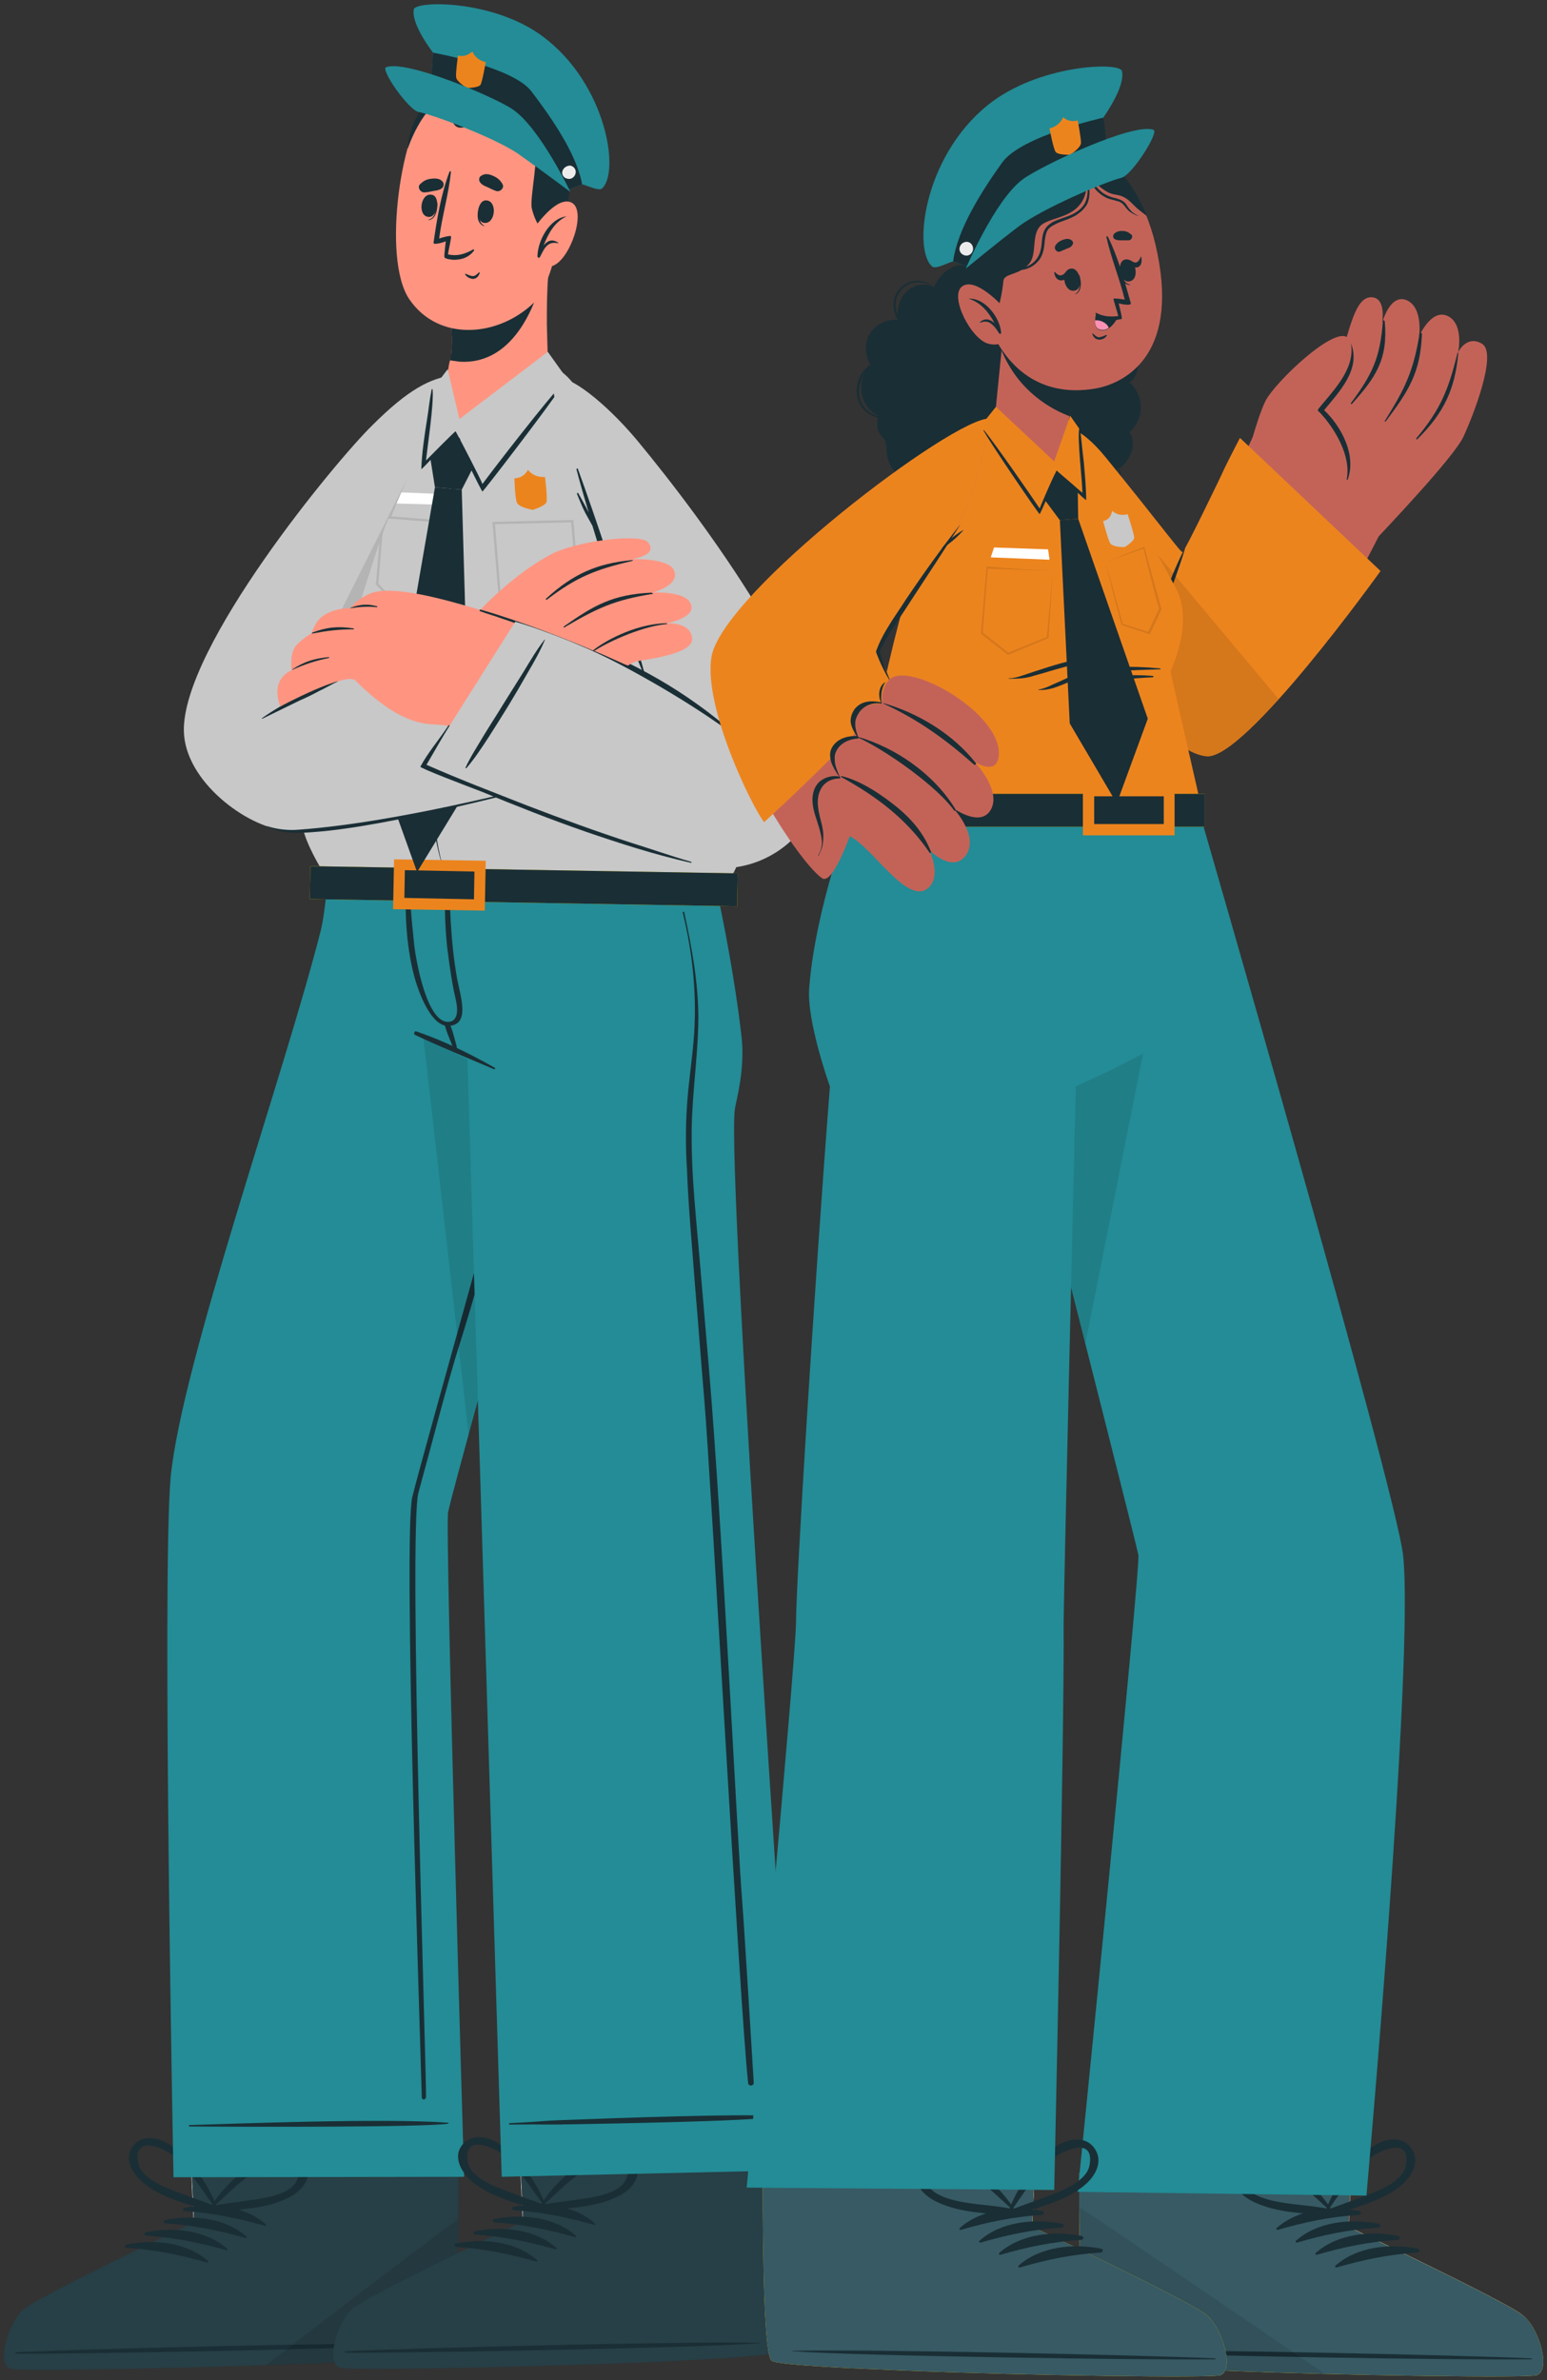 <?xml version="1.0" encoding="UTF-8"?>
<!-- Generated by Pixelmator Pro 3.3.13 -->
<svg width="329" height="506" viewBox="0 0 329 506" xmlns="http://www.w3.org/2000/svg">
    <rect x="0" y="0" width="329" height="506" fill="#333333" stroke="none"/>
    <g id="Grfico">
        <g id="Agrupar">
            <g id="g1">
                <g id="g2">
                    <g id="g3">
                        <g id="g4">
                            <path id="Trazado" fill="#ff9581" stroke="none" d="M 2.5 503.5 C 5.6 504.4 92.2 502.3 95.4 500.1 C 96.6 499.3 97.1 486.6 97.1 471.4 C 97.1 468.1 97.1 464.7 97.1 461.2 C 97.1 457.1 94.1 417.2 94.1 417.2 L 38.6 418.4 L 40.8 462.4 L 41.3 472.6 C 41.3 472.6 8.5 488.3 5.2 491 C 2 493.8 -0.5 502.6 2.5 503.5 Z"/>
                            <path id="path1" fill="#ececec" stroke="none" d="M 2.5 503.5 C 5.6 504.4 92.2 502.3 95.4 500.1 C 96.6 499.3 97.1 486.6 97.1 471.4 C 97.1 468.1 97.1 464.7 97.1 461.2 C 97.1 460.5 97 458.5 96.8 455.9 L 40.4 456.1 L 40.7 462.5 L 41.2 472.7 C 41.2 472.7 8.4 488.3 5.1 491.1 C 2 493.8 -0.5 502.6 2.5 503.5 Z"/>
                            <g id="g5">
                                <path id="path2" fill="#1a2e35" stroke="none" d="M 2.3 503.6 C 4.3 504.2 41.2 503.5 68 502.4 C 74.2 502.1 79.9 501.8 84.5 501.5 C 90.8 501.1 95 500.6 95.7 500.2 C 97.2 499.2 97.5 480.6 97.5 461.1 L 40.8 462.3 L 41.3 472.5 C 41.3 472.5 8.3 488.2 5 491 C 1.7 493.9 -0.8 502.7 2.3 503.6 Z"/>
                                <path id="path3" fill="#375a64" stroke="none" d="M 2.3 503.6 C 4.3 504.2 41.2 503.5 68 502.4 C 74.2 502.1 79.9 501.8 84.5 501.5 C 90.8 501.1 95 500.6 95.7 500.2 C 97.2 499.2 97.5 480.6 97.5 461.1 L 40.8 462.3 L 41.3 472.5 C 41.3 472.5 8.3 488.2 5 491 C 1.7 493.9 -0.8 502.7 2.3 503.6 Z"/>
                                <path id="path4" fill="#000000" stroke="none" opacity="0.3" d="M 2.3 503.6 C 4.3 504.2 41.2 503.5 68 502.4 C 74.2 502.1 79.9 501.8 84.5 501.5 C 90.8 501.1 95 500.6 95.7 500.2 C 97.2 499.2 97.5 480.6 97.5 461.1 L 40.8 462.3 L 41.3 472.5 C 41.3 472.5 8.3 488.2 5 491 C 1.7 493.9 -0.8 502.7 2.3 503.6 Z"/>
                                <g id="g6">
                                    <g id="g7">
                                        <path id="path5" fill="#1a2e35" stroke="none" d="M 3.5 500.1 C 18.1 499.4 77 497.9 91.5 498.3 C 91.6 498.3 91.6 498.4 91.5 498.4 C 77.1 499.4 18.1 500.5 3.5 500.4 C 3.2 500.3 3.1 500.1 3.5 500.1 Z"/>
                                        <path id="path6" fill="#1a2e35" stroke="none" d="M 39.2 469.4 C 44.9 468.2 52 468.9 56.5 472.9 C 56.7 473.1 56.5 473.3 56.3 473.2 C 50.6 471.6 45.3 470.5 39.3 470.1 C 38.8 470.1 38.8 469.5 39.2 469.4 Z"/>
                                        <path id="path7" fill="#1a2e35" stroke="none" d="M 35.1 472 C 40.8 470.8 47.9 471.5 52.4 475.5 C 52.6 475.7 52.4 475.9 52.2 475.8 C 46.5 474.2 41.2 473.1 35.2 472.7 C 34.7 472.7 34.7 472.1 35.1 472 Z"/>
                                        <path id="path8" fill="#1a2e35" stroke="none" d="M 31 474.6 C 36.7 473.4 43.8 474.1 48.3 478.1 C 48.5 478.3 48.3 478.5 48.1 478.4 C 42.4 476.8 37.1 475.7 31.1 475.3 C 30.6 475.3 30.6 474.7 31 474.6 Z"/>
                                        <path id="path9" fill="#1a2e35" stroke="none" d="M 26.9 477.2 C 32.6 476 39.7 476.7 44.2 480.7 C 44.4 480.9 44.2 481.1 44 481 C 38.3 479.4 33 478.3 27 477.9 C 26.5 477.9 26.5 477.3 26.9 477.2 Z"/>
                                    </g>
                                    <g id="g8">
                                        <path id="path10" fill="#1a2e35" stroke="none" d="M 31 464.5 C 35.1 467.6 40.5 468.7 45.2 470.4 C 45.7 470.6 46.1 470.1 46.1 469.7 C 46.2 469.7 46.3 469.6 46.2 469.5 C 44.5 464.7 41 459.7 37 456.6 C 34.6 454.6 30.3 453.3 28.1 456.5 C 26.2 459.4 28.6 462.7 31 464.5 Z M 29.4 459.9 C 28.2 453.6 35.1 456.8 36.8 458.3 C 37.9 459.3 38.9 460.4 39.9 461.5 C 41.9 463.8 43.6 466.4 45.4 468.9 C 43.1 468 40.7 467.2 38.4 466.3 C 35.7 465.3 30.1 463.4 29.4 459.9 Z"/>
                                        <path id="path11" fill="#1a2e35" stroke="none" d="M 65.2 460.2 C 63.7 456.7 59.3 457 56.5 458.4 C 52 460.7 47.5 464.9 44.8 469.2 C 44.7 469.3 44.8 469.4 44.9 469.4 C 44.8 469.8 45.1 470.4 45.6 470.3 C 50.6 469.7 56.1 469.7 60.8 467.5 C 63.6 466.3 66.6 463.5 65.2 460.2 Z M 53.1 467.8 C 50.6 468.2 48.2 468.4 45.7 468.9 C 48 466.8 50.2 464.6 52.6 462.8 C 53.8 461.9 55 461 56.3 460.3 C 58.3 459.2 65.7 457.5 63.2 463.4 C 62 466.6 56.1 467.4 53.1 467.8 Z"/>
                                    </g>
                                </g>
                                <path id="path12" fill="#000000" stroke="none" opacity="0.1" d="M 56.5 502.9 C 60.4 502.8 64.3 502.6 68 502.5 C 74.2 502.2 79.9 501.9 84.5 501.6 C 90.8 501.2 95 500.7 95.7 500.3 C 96.9 499.5 97.4 486.9 97.5 471.7 C 85.7 480.5 69.7 492.7 56.5 502.9 Z"/>
                            </g>
                        </g>
                        <g id="g9">
                            <path id="path13" fill="#238c96" stroke="none" d="M 36.9 462.9 L 98.7 462.8 C 98.7 462.8 94.6 325 95.3 321.5 C 97 313.2 134 182.3 134 182.3 L 70 183.8 C 70 183.8 69.2 194.1 68.2 197.9 C 60.4 228.6 38.7 289.7 36.3 314 C 34.4 335 36.9 462.9 36.9 462.9 Z"/>
                            <g id="g10">
                                <g id="g11">
                                    <path id="path14" fill="#1a2e35" stroke="none" d="M 40.3 451.8 C 50.6 451.5 81.6 450.3 95.3 451.3 C 95.4 451.3 95.4 451.5 95.3 451.5 C 90.6 452.3 50.6 452.2 40.3 452.1 C 40.1 452.1 40.1 451.8 40.3 451.8 Z"/>
                                </g>
                                <path id="path15" fill="#1a2e35" stroke="none" d="M 87.7 318.2 C 89.6 310.2 117.2 212.7 121 196.7 C 121.5 194.7 122 192.7 122.5 190.6 C 122.5 190.4 122.8 190.5 122.8 190.7 C 121.3 198.7 119.4 206.7 117.5 214.6 C 115.6 222.6 102.8 270 97.8 285.6 C 95.3 293.4 91.2 309.4 89 317.3 C 86.8 325.2 90.8 443.8 90.6 445.9 C 90.5 446.5 89.7 446.5 89.7 445.9 C 89.3 430.8 85.7 326.1 87.7 318.2 Z"/>
                            </g>
                            <path id="path16" fill="#000000" stroke="none" opacity="0.1" d="M 85.8 183.3 L 99.7 305.3 C 99.7 305.3 131.9 190.4 134.1 182.7 C 134.2 182.5 134.2 182.3 134.2 182.3 L 85.8 183.3 Z"/>
                        </g>
                    </g>
                    <g id="g12">
                        <g id="g13">
                            <path id="path17" fill="#ff9581" stroke="none" d="M 72.6 503.3 C 75.7 504.2 162.3 502.1 165.5 499.9 C 166.7 499.1 167.2 486.4 167.2 471.2 C 167.2 467.9 167.2 464.5 167.2 461 C 167.2 456.9 164.2 417 164.2 417 L 108.7 418.2 L 110.9 462.2 L 111.4 472.4 C 111.4 472.4 78.6 488.1 75.3 490.8 C 72 493.6 69.5 502.3 72.6 503.3 Z"/>
                            <path id="path18" fill="#ececec" stroke="none" d="M 72.5 503.3 C 75.6 504.2 162.2 502.1 165.4 499.9 C 166.6 499.1 167.1 486.4 167.1 471.2 C 167.1 467.9 167.1 464.5 167.1 461 C 167.1 460.3 167 458.3 166.8 455.7 L 110.4 455.9 L 110.7 462.3 L 111.2 472.5 C 111.2 472.5 78.4 488.1 75.1 490.9 C 72 493.6 69.5 502.3 72.5 503.3 Z"/>
                            <g id="g14">
                                <path id="path19" fill="#1a2e35" stroke="none" d="M 72.3 503.4 C 74.3 504 111.2 503.3 138 502.2 C 144.2 501.9 149.9 501.6 154.5 501.3 C 160.8 500.9 165 500.4 165.7 500 C 167.2 499 167.5 480.4 167.5 460.9 L 110.8 462.1 L 111.3 472.3 C 111.3 472.3 78.3 488 75 490.8 C 71.7 493.6 69.2 502.4 72.3 503.4 Z"/>
                                <path id="path20" fill="#375a64" stroke="none" d="M 72.3 503.4 C 74.3 504 111.2 503.3 138 502.2 C 144.2 501.9 149.9 501.6 154.5 501.3 C 160.8 500.9 165 500.4 165.7 500 C 167.2 499 167.5 480.4 167.5 460.9 L 110.8 462.1 L 111.3 472.3 C 111.3 472.3 78.3 488 75 490.8 C 71.7 493.6 69.2 502.4 72.3 503.4 Z"/>
                                <path id="path21" fill="#000000" stroke="none" opacity="0.3" d="M 72.3 503.4 C 74.3 504 111.2 503.3 138 502.2 C 144.2 501.9 149.9 501.6 154.5 501.3 C 160.8 500.9 165 500.4 165.7 500 C 167.2 499 167.5 480.4 167.5 460.9 L 110.8 462.1 L 111.3 472.3 C 111.3 472.3 78.3 488 75 490.8 C 71.7 493.6 69.2 502.4 72.3 503.4 Z"/>
                                <g id="g15">
                                    <g id="g16">
                                        <path id="path22" fill="#1a2e35" stroke="none" d="M 73.5 499.9 C 88.1 499.2 147 497.7 161.5 498.1 C 161.6 498.1 161.6 498.2 161.5 498.2 C 147.1 499.2 88.1 500.3 73.5 500.2 C 73.2 500.1 73.2 499.9 73.5 499.9 Z"/>
                                        <path id="path23" fill="#1a2e35" stroke="none" d="M 109.2 469.2 C 114.9 468 122 468.7 126.5 472.7 C 126.7 472.9 126.5 473.1 126.3 473 C 120.6 471.4 115.3 470.3 109.3 469.9 C 108.8 469.9 108.8 469.2 109.2 469.2 Z"/>
                                        <path id="path24" fill="#1a2e35" stroke="none" d="M 105.1 471.8 C 110.8 470.6 117.9 471.3 122.4 475.3 C 122.6 475.5 122.4 475.7 122.2 475.6 C 116.5 474 111.2 472.9 105.2 472.5 C 104.7 472.5 104.7 471.8 105.1 471.8 Z"/>
                                        <path id="path25" fill="#1a2e35" stroke="none" d="M 101 474.4 C 106.7 473.2 113.8 473.9 118.3 477.9 C 118.5 478.1 118.3 478.3 118.1 478.2 C 112.4 476.6 107.1 475.5 101.1 475.1 C 100.6 475.1 100.6 474.5 101 474.4 Z"/>
                                        <path id="path26" fill="#1a2e35" stroke="none" d="M 96.9 477 C 102.6 475.8 109.7 476.5 114.2 480.5 C 114.4 480.7 114.2 480.9 114 480.8 C 108.3 479.2 103 478.1 97 477.7 C 96.6 477.7 96.5 477.1 96.9 477 Z"/>
                                    </g>
                                    <g id="g17">
                                        <path id="path27" fill="#1a2e35" stroke="none" d="M 101 464.3 C 105.1 467.4 110.5 468.5 115.2 470.2 C 115.7 470.4 116.1 469.9 116.1 469.5 C 116.2 469.5 116.3 469.4 116.2 469.3 C 114.5 464.5 111 459.5 107 456.4 C 104.6 454.4 100.3 453.1 98.1 456.3 C 96.2 459.1 98.6 462.5 101 464.3 Z M 99.5 459.7 C 98.3 453.4 105.2 456.6 106.9 458.1 C 108 459.1 109 460.2 110 461.3 C 112 463.6 113.7 466.2 115.5 468.7 C 113.2 467.8 110.8 467 108.5 466.1 C 105.7 465.1 100.1 463.1 99.5 459.7 Z"/>
                                        <path id="path28" fill="#1a2e35" stroke="none" d="M 135.3 459.9 C 133.8 456.4 129.4 456.7 126.6 458.1 C 122.1 460.4 117.6 464.6 114.9 468.9 C 114.8 469 114.9 469.1 115 469.1 C 114.9 469.5 115.2 470.1 115.7 470 C 120.7 469.4 126.2 469.4 130.9 467.2 C 133.6 466.1 136.7 463.3 135.3 459.9 Z M 123.1 467.6 C 120.6 468 118.2 468.2 115.7 468.7 C 118 466.6 120.2 464.4 122.6 462.6 C 123.8 461.7 125 460.8 126.3 460.1 C 128.3 459 135.7 457.3 133.2 463.2 C 132 466.4 126.1 467.2 123.1 467.6 Z"/>
                                    </g>
                                </g>
                            </g>
                        </g>
                        <g id="g18">
                            <g id="g19">
                                <path id="path29" fill="#238c96" stroke="none" d="M 106.7 462.8 L 169.3 461.4 C 169.3 461.4 154.3 247.9 156.3 235.7 C 156.6 233.8 158.5 227.2 157.7 220.4 C 156 205.1 151.5 183.5 150.4 182 L 80.2 183.4 C 80.2 183.4 86 213.2 88.4 220 C 88.4 220 96.5 223.7 99.4 225.2 L 106.7 462.8 Z"/>
                            </g>
                            <g id="g20">
                                <path id="path30" fill="#1a2e35" stroke="none" d="M 108.4 451.4 C 118.1 450.9 114 450.9 123.7 450.6 C 128.4 450.4 159.6 449.3 164.1 449.9 C 164.2 449.9 164.2 450.1 164.1 450.1 C 159.7 451 128.5 451.5 123.7 451.6 C 114 451.8 118.1 451.6 108.4 451.7 C 108.2 451.7 108.2 451.4 108.4 451.4 Z"/>
                                <path id="path31" fill="#1a2e35" stroke="none" d="M 146.1 235.1 C 146.4 230.5 147.1 225.9 147.5 221.4 C 148.3 212.2 147.4 203 145.2 194 C 145.2 193.8 145.4 193.8 145.5 193.9 C 147.2 201.8 148.7 209.8 148.5 217.9 C 148.3 226 147 234 147.1 242.1 C 147.1 250.3 148 258.5 148.7 266.7 C 149.4 274.9 150.1 283.1 150.8 291.3 C 153.6 324.3 157 394.4 157.8 403.6 C 158.5 413 159.7 433.4 160.3 442.8 C 160.3 443.6 159.1 443.6 159.1 442.8 C 157.3 426.2 151.2 314.2 149.8 297.8 C 149.1 289.6 148.5 281.4 147.8 273.2 C 147.2 265 146.4 256.8 146.1 248.6 C 145.8 244.1 145.8 239.6 146.1 235.1 Z"/>
                                <g id="g21">
                                    <path id="path32" fill="#1a2e35" stroke="none" d="M 88.6 219.3 C 94.4 221.3 99.9 224 105.2 227 C 105.4 227.1 105.3 227.4 105 227.3 C 99.4 224.9 93.7 222.6 88.2 220 C 87.9 219.7 88.2 219.1 88.6 219.3 Z"/>
                                    <path id="path33" fill="#1a2e35" stroke="none" d="M 86.6 183.8 C 86.6 183.6 87 183.6 87 183.8 C 87 189.9 87.5 195.3 88.1 201 C 88.4 203.7 90.8 218.3 95.8 217.2 C 96.6 217 97.1 216.3 97.2 215.1 C 97.3 213.7 96.8 212 96.5 210.6 C 95.9 207.5 95.5 204.5 95.1 201.4 C 94.5 195.6 94.4 189.8 95.2 184.1 C 95.2 183.9 95.5 183.9 95.5 184.1 C 95.6 192.1 95.8 200.1 97.2 208 C 97.9 211.8 100 217.6 95.7 218.1 C 91.3 218.7 88.4 209.1 87.8 206.4 C 86.1 199.2 86 191.3 86.6 183.8 Z"/>
                                    <path id="path34" fill="#1a2e35" stroke="none" d="M 95.6 217.6 C 96.1 218.7 96.4 219.8 96.7 220.9 C 96.9 221.8 97.3 222.7 97.2 223.6 C 97.2 223.8 96.9 223.8 96.9 223.7 C 96.3 223 96.1 221.9 95.7 221.1 C 95.3 220.1 94.9 219.1 94.6 218 C 94.3 217.3 95.3 217 95.6 217.6 Z"/>
                                </g>
                            </g>
                        </g>
                    </g>
                </g>
                <g id="g22">
                    <g id="g23">
                        <g id="g24">
                            <path id="path35" fill="#c8c8c8" stroke="none" d="M 68 184.2 L 155.9 185.7 C 156.2 185.4 159.4 178.6 159 175.5 C 157.6 164.6 133.3 94.8 121.4 80.9 C 114.7 73 98.9 75.4 95 80.5 C 78.4 102.3 64.7 158.7 64.2 174.5 C 64.2 177.8 67.8 183.9 68 184.2 Z"/>
                            <g id="g25">
                                <path id="path36" fill="#1a2e35" stroke="none" d="M 99.6 82.3 C 96.9 99.4 94.6 116.6 93.1 133.8 C 92.3 142.4 91.8 151.1 91.8 159.7 C 91.8 168.3 92 177.1 94.5 185.4 C 91.7 177.2 91.4 168.3 91.3 159.7 C 91.2 151 91.8 142.4 92.5 133.7 C 94 116.4 96.4 99.3 99.6 82.3 L 99.6 82.3 Z"/>
                            </g>
                            <path id="path37" fill="none" stroke="#000000" stroke-width="0.5" opacity="0.1" d="M 105 111.2 L 121.7 110.8 L 122.9 125.1 L 116.2 129.6 L 106.2 125.9 Z"/>
                            <path id="path38" fill="none" stroke="#000000" stroke-width="0.5" opacity="0.1" d="M 92.9 110.8 L 81.4 109.9 L 80.2 124.2 L 84.7 128.8 L 91.7 125.4 Z"/>
                            <path id="path39" fill="#ffffff" stroke="none" d="M 93.4 107.3 L 82.7 107 L 83 104.6 L 93.2 105 Z"/>
                            <path id="path40" fill="#ec841e" stroke="none" d="M 109.4 101.7 C 109.4 101.7 109.5 105.7 109.9 106.8 C 110.3 107.9 113.3 108.4 113.3 108.4 C 113.3 108.4 115.9 107.6 116.2 106.8 C 116.5 106 115.9 101.4 115.9 101.4 C 115.9 101.4 113.7 101.7 112.3 99.9 C 112.2 99.9 111.6 101.6 109.4 101.7 Z"/>
                            <g id="g26">
                                <path id="path41" fill="#ffc800" stroke="none" d="M 66.002 184.15 L 156.893 185.686 L 156.774 192.685 L 65.883 191.149 Z"/>
                                <path id="path42" fill="#1a2e35" stroke="none" d="M 66.002 184.15 L 156.893 185.686 L 156.774 192.685 L 65.883 191.149 Z"/>
                                <path id="path43" fill="#ec841e" stroke="none" d="M 103.1 193.6 L 83.6 193.3 L 83.8 182.7 L 103.3 183 L 103.1 193.6 Z M 86 190.9 L 100.8 191.2 L 100.9 185.3 L 86.1 185 L 86 190.9 Z"/>
                            </g>
                            <g id="g27">
                                <path id="path44" fill="#1a2e35" stroke="none" d="M 100.7 99.2 L 96.8 92 L 91.5 97.3 L 92.5 103.6 L 98.2 104.1 Z"/>
                                <path id="path45" fill="#1a2e35" stroke="none" d="M 98.2 104.1 L 100 166.9 L 88.7 185.4 L 81.7 165.9 L 92.5 103.6 Z"/>
                            </g>
                        </g>
                    </g>
                    <g id="g28">
                        <path id="path46" fill="#ff9581" stroke="none" d="M 94 84.3 C 91.5 90.2 82.2 109.6 77.1 124.4 C 73.6 134.4 72.2 142.8 71.4 144.9 C 71.4 144.9 95.5 137.9 100.9 138.1 C 109.2 138.3 122 156 118.6 158.1 C 113.4 161.4 88.6 172.2 69 175.3 C 58.3 177 38.8 162.9 40.6 152.2 C 43.3 137.2 71.6 99.6 82.3 88.6 C 87.9 83 97 77.1 94 84.3 Z"/>
                        <g id="g29">
                            <path id="path47" fill="#c8c8c8" stroke="none" d="M 39.1 155.4 C 39.3 166.2 52.6 175.8 60.4 176.5 C 73.9 177.7 115 167.1 115 167.1 L 100.1 136.2 C 100.1 136.2 72.1 144.8 71.4 145 L 71.4 145 C 71.7 144.2 79.2 118.8 82.5 110.4 C 82.7 109.9 82.9 110.6 83.1 110.1 C 84 107.8 85.3 104.7 86.8 101.4 L 86.8 101.4 C 87.6 99.6 88.4 97.6 89.2 95.8 L 89.2 95.8 C 92.8 87.6 96.3 79.8 96.3 79.8 C 91.6 80.4 86.9 82.7 79.2 90.4 C 71.4 98 38.8 137.5 39.1 155.4 Z"/>
                            <path id="path48" fill="#1a2e35" stroke="none" d="M 104.6 160.1 C 103.5 157.9 102.5 155.7 101.4 153.5 C 100.4 151.4 99.3 149.2 98.2 147.1 C 97.1 144.9 95.9 142.7 95 140.4 C 95 140.4 95 140.3 95.1 140.4 C 96.5 142.3 97.6 144.4 98.7 146.5 C 99.8 148.6 101 150.8 102.1 153 C 103.2 155.1 104.2 157.3 105.3 159.4 C 106.4 161.6 107.4 163.9 108.2 166.3 C 108.2 166.4 108.1 166.5 108 166.4 C 106.7 164.4 105.6 162.2 104.6 160.1 Z"/>
                            <path id="path49" fill="#1a2e35" stroke="none" d="M 56.7 175.6 C 58.7 176.3 61.3 176.6 63.5 176.4 C 85.5 174.8 114.3 166.9 115 167 C 115.1 167 115.1 167.2 115 167.2 C 114 167.3 82.9 175.8 66.7 176.9 C 61.2 177.4 58.5 176.7 56.7 175.6 C 56.6 175.6 56.6 175.6 56.7 175.6 Z"/>
                            <path id="path50" fill="#000000" stroke="none" opacity="0.1" d="M 62.8 149.2 L 71.4 145 L 71.4 145 L 71.4 145 C 71.7 144.2 79.2 118.8 82.5 110.4 C 82.7 109.9 82.9 110.6 83.1 110.1 C 84 107.8 85.3 104.7 86.8 101.4 L 62.8 149.2 Z"/>
                            <path id="path51" fill="#1a2e35" stroke="none" d="M 55.7 152.7 C 58.1 151 60.7 149.5 63.3 148.2 C 64.6 147.5 65.9 146.9 67.3 146.3 C 68.7 145.7 70.3 145.3 71.7 144.7 C 71.8 144.7 71.9 144.8 71.8 144.9 C 70.5 145.5 69.2 146.3 67.9 146.9 C 66.6 147.6 65.2 148.3 63.8 148.9 C 61.1 150.2 58.5 151.5 55.8 152.8 C 55.7 152.8 55.6 152.7 55.7 152.7 Z"/>
                        </g>
                    </g>
                    <g id="g30">
                        <g id="g31">
                            <g id="g32">
                                <path id="path52" fill="#ff9581" stroke="none" d="M 99.6 91 C 103.5 91.6 112.5 85.1 116.4 79.3 C 116.7 78.9 116.4 74.4 116.3 68.9 C 116.3 65.6 116.3 61.9 116.6 58.5 L 95 61.9 C 95 61.9 96.5 69.2 96 75 C 96 75.5 95.9 75.9 95.7 76.4 C 95.7 76.5 95.7 76.5 95.7 76.6 C 95 79.2 93.4 90.1 99.6 91 Z"/>
                            </g>
                            <path id="path53" fill="#1a2e35" stroke="none" d="M 95.7 76.4 C 95.7 76.5 95.7 76.5 95.6 76.6 C 96.3 76.7 97 76.8 97.8 76.9 C 110.1 77.6 114.4 62.8 115.4 58.7 L 95 61.9 C 95 61.9 96.5 69.2 96 75 C 95.9 75.5 95.8 76 95.7 76.4 Z"/>
                        </g>
                        <g id="g33">
                            <g id="g34">
                                <path id="path54" fill="#ff9581" stroke="none" d="M 119.3 29.9 C 121.9 37.3 118.7 59.2 113.6 64.3 C 106.1 71.6 93.4 72.8 87.1 63.7 C 81 54.9 85.6 26.4 91.4 21.8 C 100 14.9 115.5 18.9 119.3 29.9 Z"/>
                            </g>
                            <g id="g35">
                                <g id="g36">
                                    <path id="path55" fill="#1a2e35" stroke="none" d="M 101.9 44 C 101.9 43.9 102 44.1 102 44.1 C 101.8 45.6 101.7 47.3 103 48 C 103 48 103 48.1 103 48.1 C 101.3 47.6 101.4 45.4 101.9 44 Z"/>
                                    <path id="path56" fill="#1a2e35" stroke="none" d="M 103.4 42.6 C 105.8 42.7 105.4 47.5 103.1 47.4 C 100.9 47.3 101.4 42.5 103.4 42.6 Z"/>
                                </g>
                                <g id="g37">
                                    <path id="path57" fill="#1a2e35" stroke="none" d="M 93 43.1 C 93 43 92.9 43.2 92.9 43.2 C 92.8 44.7 92.5 46.4 91.1 46.7 C 91.1 46.7 91.1 46.8 91.1 46.8 C 92.7 46.7 93.1 44.5 93 43.1 Z"/>
                                    <path id="path58" fill="#1a2e35" stroke="none" d="M 91.8 41.4 C 89.4 41 88.8 45.8 91 46.1 C 93.1 46.5 93.8 41.7 91.8 41.4 Z"/>
                                </g>
                                <path id="path59" fill="#1a2e35" stroke="none" d="M 105.5 40.6 C 104.9 40.4 104.3 40.1 103.7 39.8 C 103 39.5 102.4 39.3 102 38.6 C 101.8 38.2 101.9 37.6 102.3 37.4 C 103.1 36.8 104 37 104.9 37.4 C 105.8 37.8 106.4 38.3 106.9 39.2 C 107.3 40 106.3 40.9 105.5 40.6 Z"/>
                                <path id="path60" fill="#1a2e35" stroke="none" d="M 90.3 40.9 C 91 40.9 91.6 40.7 92.2 40.6 C 92.9 40.5 93.6 40.4 94.1 39.9 C 94.4 39.6 94.4 39 94.2 38.7 C 93.6 37.9 92.6 37.9 91.7 38 C 90.7 38.1 90 38.5 89.3 39.2 C 88.7 39.8 89.4 41 90.3 40.9 Z"/>
                                <path id="path61" fill="#1a2e35" stroke="none" d="M 101.9 57.9 C 101.5 58.2 101.1 58.7 100.6 58.7 C 100.1 58.7 99.5 58.4 99 58.2 C 99 58.2 98.9 58.2 98.9 58.3 C 99.2 58.9 100 59.3 100.7 59.3 C 101.4 59.2 101.8 58.7 102 58.1 C 102.1 57.9 102 57.9 101.9 57.9 Z"/>
                                <g id="g38">
                                    <g id="g39">
                                        <path id="path62" fill="#1a2e35" stroke="none" d="M 100.8 53.3 C 99.9 54.5 98.6 55.1 97.2 55.2 C 96.6 55.3 96 55.2 95.4 55.1 C 95.3 55.1 95.2 55.1 95.1 55 C 95 55 94.9 55 94.8 54.9 C 94.6 54.9 94.5 54.7 94.5 54.5 L 94.5 54.5 C 94.5 54.4 94.5 54.4 94.5 54.3 C 94.5 54.3 94.5 54.3 94.5 54.3 L 94.5 54.2 C 94.6 53.1 94.8 51.3 94.8 51.3 C 94.4 51.5 92.1 52.2 92.2 51.6 C 92.9 46.7 93.8 41.2 95.6 36.5 C 95.7 36.3 95.9 36.4 95.9 36.6 C 95.4 41.4 94 46 93.4 50.7 C 94.1 50.5 95.3 50.1 95.9 50.2 C 96.1 50.3 95.3 53.5 95.3 54 C 95.3 54 95.3 54 95.3 54.1 C 97.2 54.5 98.7 54.1 100.7 53 C 100.8 53.1 100.9 53.2 100.8 53.3 Z"/>
                                    </g>
                                </g>
                            </g>
                            <path id="path63" fill="#1a2e35" stroke="none" d="M 118.9 50.6 C 115.4 51 113.6 46.5 113.1 44.3 C 112.6 42.1 114.8 32.8 113.7 29.4 C 112.6 26 109.3 23.8 106.5 24.1 C 103.6 24.5 99.5 27.6 97.5 27.1 C 95.5 26.6 95.7 22.1 94.3 21.9 C 91.2 21.4 87.8 28.3 86.7 31.7 C 86.7 31.7 86.8 17.3 102.9 18.3 C 117.6 19.2 120.5 28.4 121.1 33 C 122.2 41.8 118.9 50.6 118.9 50.6 Z"/>
                            <g id="g40">
                                <path id="path64" fill="#ff9581" stroke="none" d="M 113.6 48.5 C 113.6 48.5 118.4 41.4 121.6 43.1 C 124.8 44.8 121.3 55.1 117.6 56.5 C 113.9 58 112.5 54.5 112.5 54.5 L 113.6 48.5 Z"/>
                                <path id="path65" fill="#1a2e35" stroke="none" d="M 120.5 46 C 120.6 46 120.6 46.1 120.5 46 C 117.9 47.2 116.6 49.7 115.6 52.2 C 116.4 51.2 117.4 50.7 118.7 51.6 C 118.8 51.6 118.7 51.8 118.6 51.7 C 117.5 51.5 116.7 51.7 116 52.6 C 115.5 53.2 115.2 54 114.8 54.7 C 114.7 54.9 114.3 54.8 114.3 54.5 C 114.3 54.5 114.3 54.5 114.3 54.4 C 114.4 51.1 116.9 46.4 120.5 46 Z"/>
                            </g>
                            <g id="g41">
                                <g id="g42">
                                    <path id="path66" fill="#238c96" stroke="none" d="M 128 40.1 C 127.3 40.7 124.3 39.2 123.8 39.2 C 123.8 39.2 120.9 40.3 120.9 40.3 C 120.9 40.3 111.5 25.7 108.7 23.8 C 105.9 21.9 91.7 18.4 91.7 18.4 L 92.1 11.2 C 92.1 11.2 87.4 5.2 88 2 C 88.4 0.1 105 -0.1 115.5 7.8 C 129 17.9 131.9 36.7 128 40.1 Z"/>
                                    <path id="path67" fill="#1a2e35" stroke="none" d="M 123.8 39.2 C 123.8 39.2 120.9 40.3 120.9 40.3 C 120.9 40.3 111.5 25.8 108.7 23.8 C 105.9 21.9 91.7 18.4 91.7 18.4 C 91.7 18.4 92 11.8 92.1 11.2 C 92.1 11.2 109 14.2 113 19.4 C 117.1 24.8 122.6 32.6 123.8 39.2 Z"/>
                                    <path id="path68" fill="#ec841e" stroke="none" d="M 97.4 11.8 C 97.4 11.8 96.9 15.3 97 16.4 C 97.1 17.4 99.3 18.7 99.3 18.7 C 99.3 18.7 101.8 18.7 102.2 18 C 102.6 17.3 103.3 13.2 103.3 13.2 C 103.3 13.2 101.3 12.9 100.5 11 C 100.3 10.9 99.3 12.3 97.4 11.8 Z"/>
                                </g>
                                <path id="path69" fill="#238c96" stroke="none" d="M 121.3 40.8 C 121.3 40.8 114.6 35.8 110.2 32.7 C 105.2 29.3 92.5 24.5 89 23.8 C 86.8 23.3 80.9 14.8 82.1 14.3 C 86.3 12.6 105.4 20.7 109.1 23.3 C 114.9 27.3 121.3 40.8 121.3 40.8 Z"/>
                                <path id="path70" fill="#ececec" stroke="none" d="M 119.6 36.4 C 119.4 37.1 119.9 37.9 120.7 38 C 121.4 38.2 122.2 37.7 122.4 36.9 C 122.6 36.1 122.1 35.4 121.3 35.2 C 120.5 35.2 119.8 35.7 119.6 36.4 Z"/>
                            </g>
                        </g>
                        <g id="g43">
                            <path id="path71" fill="#c8c8c8" stroke="none" d="M 95.2 78.5 L 97.7 89.1 L 116.5 74.8 L 120.5 80.4 C 120.5 80.4 102.6 104.4 102.6 103.3 L 97 91.6 L 90.2 98.8 L 92.1 82.6 L 95.2 78.5 Z"/>
                            <path id="path72" fill="#1a2e35" stroke="none" d="M 90.8 89.3 C 91.3 86.2 91.2 85.9 91.8 82.8 C 91.8 82.7 92 82.7 92 82.8 C 92.3 85.9 90.9 95 90.6 97.9 C 90.6 97.9 90.6 97.9 90.6 97.9 C 90.9 97.6 96.8 91.6 96.9 91.7 C 97.9 93.5 102.4 102.2 102.6 102.9 C 105.4 99.1 116.2 85.2 119.5 81.7 C 119.6 81.6 119.8 81.7 119.7 81.8 C 117.1 85.9 102.8 104.5 102.6 104.5 C 102.5 104.6 97.2 94 96.8 92.1 C 95.5 93.4 89.5 100.2 89.6 99.7 C 89.7 96.4 90.3 92.4 90.8 89.3 Z"/>
                        </g>
                    </g>
                    <g id="g44">
                        <g id="g45">
                            <path id="path73" fill="#ff9581" stroke="none" d="M 59.6 150.2 C 59.6 150.2 73.6 142.7 75.6 144.7 C 87.8 156.9 93.2 153 95.8 154.6 C 116.2 167.1 143.4 182 153.3 182.3 C 168.3 182.9 174.6 170.5 172.5 158.5 C 168.3 134.9 141.6 99 127.6 86.4 C 120.2 79.7 120.5 89.5 123.3 100.1 C 125 106.3 124.3 104.8 127.3 114 C 130 122.1 137.1 142.9 137.2 143.4 L 137.2 143.4 C 137.2 143.4 137.2 143.4 137.2 143.5 C 137.2 143.6 137.2 143.6 137 143.5 C 136.3 143.4 118.9 134.5 101.2 129.4 C 95 127.6 83.4 124.2 78.7 126.2 C 75.9 127.4 74.5 129.3 74.5 129.3 C 74.5 129.3 70.9 129.2 68.5 131.1 C 66.9 132.3 66.3 134.6 66.3 134.6 C 66.3 134.6 64.4 135.7 63.1 137.1 C 61.5 138.7 62 142.5 62 142.5 C 57.2 144.7 59.6 150.2 59.6 150.2 Z"/>
                            <g id="g46">
                                <path id="path74" fill="#1a2e35" stroke="none" d="M 62.2 142.3 C 64.8 140.6 66.9 140 69.9 139.7 C 70 139.7 70.1 139.9 69.9 139.9 C 67 140.5 64.9 141.2 62.2 142.4 C 62.2 142.5 62.1 142.4 62.2 142.3 Z"/>
                                <path id="path75" fill="#1a2e35" stroke="none" d="M 66.4 134.5 C 69.6 133.3 71.9 133.1 75.2 133.6 C 75.3 133.6 75.3 133.8 75.2 133.8 C 72 133.8 69.6 134.1 66.4 134.7 C 66.3 134.7 66.3 134.5 66.4 134.5 Z"/>
                                <path id="path76" fill="#1a2e35" stroke="none" d="M 74.6 129.2 C 76.8 128.4 78.3 128.4 80.2 128.9 C 80.3 128.9 80.2 129.1 80.2 129.1 C 78.2 128.9 76.7 129 74.6 129.3 C 74.5 129.4 74.5 129.2 74.6 129.2 Z"/>
                                <path id="path77" fill="#1a2e35" stroke="none" d="M 102.1 129.6 C 103.7 129.8 105.2 130.4 106.7 130.8 C 108.3 131.2 109.9 131.7 111.5 132.3 C 114.6 133.4 117.7 134.8 120.7 136.3 C 120.8 136.4 120.7 136.5 120.6 136.5 C 117.5 135.3 114.4 134.2 111.3 133.1 C 109.8 132.6 108.3 132 106.7 131.5 C 105.1 130.9 103.5 130.5 102 129.9 C 102 129.7 102 129.6 102.1 129.6 Z"/>
                            </g>
                        </g>
                        <g id="g47">
                            <path id="path78" fill="#c8c8c8" stroke="none" d="M 114.4 133.3 C 111.2 132.1 109.7 132 109.7 132 L 90.1 163 C 90.1 163 140.9 183 151.4 184.4 C 161.9 185.8 174.2 177.8 174.7 164.6 C 175.5 146 150.1 111.2 135.4 93.5 C 128.6 85.4 120.7 79.4 118.5 80.6 C 116 82.1 120.2 92.1 122.3 99.6 C 126.2 113.4 137 143.4 137 143.4 C 137 143.4 118.3 134.8 114.4 133.3 Z"/>
                            <path id="path79" fill="#1a2e35" stroke="none" d="M 109.9 132 C 112.8 132.3 125.2 137 131.2 139.8 C 137.2 142.6 143 145.9 148.4 149.8 C 151.5 152 154.4 154.4 157.2 156.8 C 157.3 156.9 157.2 157 157.1 157 C 151.8 153 146.2 149.4 140.4 146 C 134.7 142.7 128.9 139.5 122.8 137 C 119.3 135.5 113.4 133.3 110 132.3 C 109.1 132.1 109.8 132 109.9 132 Z"/>
                            <path id="path80" fill="#1a2e35" stroke="none" d="M 123 104.9 C 123.7 106.2 124.5 107.5 125.1 108.8 C 125.1 108.9 125.2 108.9 125.2 109 C 124.3 105.9 123.4 102.9 122.6 99.8 C 122.6 99.6 122.9 99.5 122.9 99.7 C 127 111 130.7 122.4 134.4 133.9 C 135.4 137.1 136.3 140.3 137.2 143.6 C 137.2 143.7 137 143.8 137 143.7 C 135.9 140.9 134.7 138.2 133.7 135.3 C 132.7 132.5 131.7 129.6 130.8 126.8 C 129.1 121.8 127.5 116.8 126 111.8 C 125.5 110.9 125 110 124.5 109.1 C 123.8 107.8 123.3 106.4 122.7 105 C 122.7 104.8 122.9 104.7 123 104.9 Z"/>
                            <path id="path81" fill="#1a2e35" stroke="none" d="M 102.8 156.5 C 104.2 154.2 105.7 151.9 107.1 149.6 C 108.5 147.4 109.9 145.1 111.3 142.9 C 112.7 140.6 114.1 138.2 115.8 136 C 115.8 136 115.9 136 115.9 136 C 114.9 138.4 113.6 140.7 112.3 142.9 C 111 145.2 109.6 147.6 108.2 149.9 C 106.8 152.2 105.4 154.4 104 156.6 C 102.5 158.9 101 161.2 99.2 163.3 C 99.1 163.4 99 163.3 99 163.2 C 100 161 101.5 158.7 102.8 156.5 Z"/>
                            <path id="path82" fill="#1a2e35" stroke="none" d="M 89.4 163 C 91 160 93.5 157.1 95.4 154.2 C 95.5 154.1 95.6 154.2 95.6 154.3 C 93.9 157 92.3 159.9 90.7 162.6 C 97.7 165.7 105.1 168.5 112.2 171.3 C 119.5 174.1 126.9 176.8 134.3 179.2 C 138.5 180.5 142.7 182 146.9 183.2 C 147.2 183.3 147.1 183.5 146.8 183.4 C 139.2 181.7 131.8 179.3 124.5 176.8 C 117 174.2 109.7 171.3 102.4 168.3 C 98.2 166.7 89.3 163.3 89.4 163 Z"/>
                        </g>
                    </g>
                    <g id="g48">
                        <path id="path83" fill="#ff9581" stroke="none" d="M 102.2 129.6 C 111.2 132.2 121.5 136.3 126.1 138.3 C 126.2 138.3 126.3 138.4 126.4 138.4 C 130.5 140.1 133 141.4 133.6 141.5 C 133.7 141.5 133.7 141.4 133.7 141.4 L 133.7 141.4 C 134.1 141.1 134.6 140.9 135 140.7 C 136.2 140.3 147.4 139.3 147.2 135.8 C 147 132.4 142.5 132.5 141.8 132.5 C 142.5 132.4 148.6 131.1 146.7 128 C 145.4 125.8 139.4 125.9 138.8 126 C 139.4 125.8 145 124.2 143.2 121 C 141.9 118.8 135.2 118.8 134.4 118.9 C 135 118.7 140 118 137.8 115.3 C 136.3 113.4 123.6 114.9 117.9 117.5 C 109.6 121.6 102.2 129.6 102.2 129.6 Z"/>
                        <g id="g49">
                            <path id="path84" fill="#1a2e35" stroke="none" d="M 126.1 138.3 C 126.2 138.3 126.3 138.4 126.4 138.4 C 128.4 137 135.8 133.3 141.6 132.7 C 142 132.7 142 132.5 141.6 132.5 C 134.6 132.7 128 136.7 126.1 138.3 Z"/>
                            <path id="path85" fill="#1a2e35" stroke="none" d="M 138.6 126.3 C 130.6 127.6 127 129.3 120 133.4 C 119.9 133.5 119.8 133.3 119.9 133.2 C 126.4 128.6 130.4 126.4 138.5 126 C 138.9 126.1 139 126.3 138.6 126.3 Z"/>
                            <path id="path86" fill="#1a2e35" stroke="none" d="M 134.3 119.3 C 126.6 121.1 122.6 122.7 116.3 127.5 C 116.2 127.6 116 127.4 116.1 127.3 C 122 121.9 127.1 119.8 134.2 119.1 C 134.7 119 134.8 119.1 134.3 119.3 Z"/>
                        </g>
                    </g>
                </g>
            </g>
            <g id="g50">
                <g id="g51">
                    <g id="g52">
                        <g id="g53">
                            <g id="g54">
                                <g id="g55">
                                    <path id="path87" fill="#c36358" stroke="none" d="M 326.5 504.8 C 323.4 505.8 235 503.9 231.7 501.7 C 230.4 500.9 230 488 229.8 472.4 C 229.8 469 229.8 465.6 229.8 462 C 229.8 461.3 235.1 417.1 235.1 417.1 L 291.8 418.2 L 287.4 463.1 L 286.9 473.5 C 286.9 473.5 320.4 489.4 323.8 492.2 C 327.1 494.9 329.6 503.9 326.5 504.8 Z"/>
                                    <path id="path88" fill="#ececec" stroke="none" d="M 326.5 504.8 C 323.4 505.8 235 503.9 231.7 501.7 C 230.4 500.9 230 488 229.8 472.4 C 229.8 469 229.8 465.6 229.8 462 C 229.8 461.3 230.1 458.3 230.3 455.7 L 287.8 456.7 L 287.2 463 L 286.7 473.4 C 286.7 473.4 320.2 489.3 323.6 492.1 C 327.1 494.9 329.6 503.9 326.5 504.8 Z"/>
                                    <g id="g56">
                                        <path id="path89" fill="#ffc800" stroke="none" d="M 326.8 505 C 324.8 505.6 287.1 505.1 259.7 504 C 253.4 503.7 247.6 503.5 242.9 503.2 C 236.5 502.8 232.1 502.4 231.4 501.9 C 229.9 500.9 229.5 482 229.5 462 L 287.3 463.1 L 286.8 473.5 C 286.8 473.5 320.5 489.4 323.9 492.3 C 327.4 495 329.9 504 326.8 505 Z"/>
                                        <path id="path90" fill="#375a64" stroke="none" d="M 326.8 505 C 324.8 505.6 287.1 505.1 259.7 504 C 253.4 503.7 247.6 503.5 242.9 503.2 C 236.5 502.8 232.1 502.4 231.4 501.9 C 229.9 500.9 229.5 482 229.5 462 L 287.3 463.1 L 286.8 473.5 C 286.8 473.5 320.5 489.4 323.9 492.3 C 327.4 495 329.9 504 326.8 505 Z"/>
                                        <g id="g57">
                                            <g id="g58">
                                                <path id="path91" fill="#1a2e35" stroke="none" d="M 325.6 501.4 C 310.7 500.7 250.6 499.4 235.9 499.8 C 235.8 499.8 235.8 499.9 235.9 499.9 C 250.6 500.9 310.7 501.8 325.6 501.6 C 325.9 501.6 325.9 501.4 325.6 501.4 Z"/>
                                                <path id="path92" fill="#1a2e35" stroke="none" d="M 289.1 470.1 C 283.3 468.9 276.1 469.6 271.5 473.7 C 271.3 473.9 271.6 474.1 271.7 474.1 C 277.5 472.4 282.9 471.3 289 470.9 C 289.5 470.9 289.5 470.2 289.1 470.1 Z"/>
                                                <path id="path93" fill="#1a2e35" stroke="none" d="M 293.2 472.8 C 287.4 471.6 280.2 472.3 275.6 476.4 C 275.4 476.6 275.7 476.8 275.8 476.8 C 281.6 475.1 287 474 293.1 473.6 C 293.6 473.5 293.7 472.9 293.2 472.8 Z"/>
                                                <path id="path94" fill="#1a2e35" stroke="none" d="M 297.4 475.4 C 291.6 474.2 284.4 474.9 279.8 479 C 279.6 479.2 279.9 479.4 280 479.4 C 285.8 477.7 291.2 476.6 297.3 476.2 C 297.8 476.1 297.8 475.5 297.4 475.4 Z"/>
                                                <path id="path95" fill="#1a2e35" stroke="none" d="M 301.6 478.1 C 295.8 476.9 288.6 477.6 284 481.7 C 283.8 481.9 284.1 482.1 284.2 482.1 C 290 480.4 295.4 479.3 301.5 478.9 C 302 478.8 302 478.2 301.6 478.1 Z"/>
                                            </g>
                                            <g id="g59">
                                                <path id="path96" fill="#1a2e35" stroke="none" d="M 300.2 456.8 C 298 453.6 293.6 454.9 291.2 456.9 C 287.2 460.1 283.6 465.3 281.9 470.1 C 281.9 470.2 281.9 470.3 282 470.3 C 282 470.7 282.4 471.2 282.9 471.1 C 287.8 469.4 293.2 468.2 297.4 465.1 C 299.8 463.3 302.3 459.9 300.2 456.8 Z M 289.7 467.1 C 287.3 468 284.9 468.8 282.6 469.7 C 284.4 467.1 286.1 464.5 288.2 462.1 C 289.2 461 290.2 459.8 291.4 458.8 C 293.2 457.3 300.2 454 299 460.4 C 298.3 464 292.6 466 289.7 467.1 Z"/>
                                                <path id="path97" fill="#1a2e35" stroke="none" d="M 267 468.3 C 271.8 470.5 277.3 470.5 282.5 471.1 C 283 471.2 283.3 470.6 283.2 470.2 C 283.3 470.2 283.4 470.1 283.3 470 C 280.6 465.6 276 461.4 271.4 459.1 C 268.5 457.7 264 457.3 262.5 460.9 C 261 464.3 264.2 467.1 267 468.3 Z M 264.4 464.1 C 261.9 458.1 269.4 459.8 271.5 460.9 C 272.8 461.6 274.1 462.5 275.3 463.4 C 277.8 465.3 280.1 467.5 282.4 469.6 C 279.9 469.1 277.4 468.9 274.9 468.6 C 271.8 468.2 265.8 467.4 264.4 464.1 Z"/>
                                            </g>
                                        </g>
                                        <path id="path98" fill="#000000" stroke="none" opacity="0.1" d="M 281.6 504.6 C 274.2 504.4 266.6 504.2 259.8 503.9 C 253.5 503.7 247.7 503.4 243 503.1 C 236.6 502.7 232.2 502.3 231.5 501.8 C 230.2 500.9 229.7 486.3 229.6 469.3 C 242.7 478 268.5 495.7 281.6 504.6 Z"/>
                                    </g>
                                </g>
                                <g id="g60">
                                    <path id="path99" fill="#238c96" stroke="none" d="M 290.6 466.8 L 229.2 466 C 229.2 466 242.6 333.1 242.1 330.6 C 241.5 327.3 202.1 172.8 202.1 172.8 L 255.1 172.8 C 255.1 172.8 296.9 316.8 298.4 330.7 C 300.8 353 290.6 466.8 290.6 466.8 Z"/>
                                    <g id="g61">
                                        <path id="path100" fill="#238c96" stroke="none" d="M 237.7 453.4 C 241 453.2 244.3 453.2 247.6 453.2 C 250.9 453.2 254.2 453.1 257.5 453.2 C 264.1 453.3 270.7 453.4 277.3 453.6 C 279.1 453.7 280.9 453.7 282.7 453.8 C 284.6 453.9 286.5 454.2 288.5 454.3 C 288.7 454.3 288.6 454.5 288.5 454.5 C 286.9 454.5 285.3 454.8 283.6 454.8 C 281.9 454.8 280.2 454.9 278.6 454.9 C 275.3 454.9 272 454.9 268.7 454.9 C 262.1 454.8 255.5 454.8 249 454.5 C 245.3 454.3 241.5 454.3 237.8 453.9 C 237.5 453.8 237.5 453.5 237.7 453.4 Z"/>
                                        <path id="path101" fill="#238c96" stroke="none" d="M 213.7 185.3 C 218.4 202.1 222.8 219 227 236 C 231.3 252.9 235.5 269.9 239.7 286.8 C 241.8 295.3 243.9 303.7 246 312.2 C 248.1 320.4 250.4 328.7 250.9 337.3 C 251.4 346 250.3 354.7 249.6 363.3 C 248.9 372 248.1 392.3 247.4 401 C 245.9 418.3 245.6 423.9 243.7 441.2 C 243.5 443.4 243.2 445.5 243 447.7 C 243 447.9 242.7 447.9 242.7 447.7 C 243.8 430.3 243.9 424.8 245.3 407.4 C 246 398.7 246.7 378.4 247.4 369.7 C 248.1 361 249.1 352.4 249.4 343.7 C 249.7 334.9 248.1 326.5 246 318.1 C 243.9 309.8 241.8 301.5 239.8 293.2 C 235.6 276.3 231.3 259.3 227.1 242.4 C 222.4 223.4 217.7 204.4 213.5 185.3 C 213.6 185.2 213.7 185.2 213.7 185.3 Z"/>
                                    </g>
                                    <path id="path102" fill="#000000" stroke="none" opacity="0.1" d="M 202.1 172.8 C 202.1 172.8 219 239.1 230.8 285.7 L 253.3 172.8 L 202.1 172.8 Z"/>
                                </g>
                            </g>
                            <g id="g62">
                                <g id="g63">
                                    <path id="path103" fill="#c36358" stroke="none" d="M 259.2 504.8 C 256.1 505.8 167.7 503.9 164.4 501.7 C 163.1 500.9 162.7 488 162.5 472.4 C 162.5 469 162.5 465.6 162.5 462 C 162.5 457.8 165.4 417.1 165.4 417.1 L 222.1 418.2 L 220 463.1 L 219.5 473.5 C 219.5 473.5 253 489.4 256.4 492.2 C 259.8 494.9 262.3 503.9 259.2 504.8 Z"/>
                                    <path id="path104" fill="#ececec" stroke="none" d="M 259.2 504.8 C 256.1 505.8 167.7 503.9 164.4 501.7 C 163.2 500.9 162.7 488 162.5 472.4 C 162.5 469 162.5 465.6 162.5 462 C 162.5 461.2 162.6 459.3 162.8 456.6 L 220.3 456.6 L 220 463.1 L 219.5 473.5 C 219.5 473.5 253 489.4 256.4 492.2 C 259.7 494.9 262.3 503.9 259.2 504.8 Z"/>
                                    <g id="g64">
                                        <path id="path105" fill="#ffc800" stroke="none" d="M 259.5 505 C 257.5 505.6 219.8 505.1 192.4 504 C 186.1 503.7 180.3 503.5 175.6 503.2 C 169.2 502.8 164.8 502.4 164.1 501.9 C 162.6 500.9 162.2 482 162.2 462 L 220 463 L 219.5 473.4 C 219.5 473.4 253.2 489.3 256.6 492.2 C 260 495 262.6 504 259.5 505 Z"/>
                                        <path id="path106" fill="#375a64" stroke="none" d="M 259.5 505 C 257.5 505.6 219.8 505.1 192.4 504 C 186.1 503.7 180.3 503.5 175.6 503.2 C 169.2 502.8 164.8 502.4 164.1 501.9 C 162.6 500.9 162.2 482 162.2 462 L 220 463 L 219.5 473.4 C 219.5 473.4 253.2 489.3 256.6 492.2 C 260 495 262.6 504 259.5 505 Z"/>
                                        <g id="g65">
                                            <g id="g66">
                                                <path id="path107" fill="#1a2e35" stroke="none" d="M 258.3 501.4 C 243.4 500.7 183.3 499.4 168.6 499.8 C 168.5 499.8 168.5 499.9 168.6 499.9 C 183.3 500.9 243.4 501.8 258.3 501.6 C 258.6 501.6 258.6 501.4 258.3 501.4 Z"/>
                                                <path id="path108" fill="#1a2e35" stroke="none" d="M 221.7 470.1 C 215.9 468.9 208.7 469.6 204.1 473.7 C 203.9 473.9 204.2 474.1 204.3 474.1 C 210.1 472.4 215.5 471.3 221.6 470.9 C 222.1 470.9 222.1 470.2 221.7 470.1 Z"/>
                                                <path id="path109" fill="#1a2e35" stroke="none" d="M 225.9 472.8 C 220.1 471.6 212.9 472.3 208.3 476.4 C 208.1 476.6 208.4 476.8 208.5 476.8 C 214.3 475.1 219.7 474 225.8 473.6 C 226.3 473.5 226.3 472.9 225.9 472.8 Z"/>
                                                <path id="path110" fill="#1a2e35" stroke="none" d="M 230.1 475.4 C 224.3 474.2 217.1 474.9 212.5 479 C 212.3 479.2 212.6 479.4 212.7 479.4 C 218.5 477.7 223.9 476.6 230 476.2 C 230.5 476.1 230.5 475.5 230.1 475.4 Z"/>
                                                <path id="path111" fill="#1a2e35" stroke="none" d="M 234.2 478.1 C 228.4 476.9 221.2 477.6 216.6 481.7 C 216.4 481.9 216.7 482.1 216.8 482.1 C 222.6 480.4 228 479.3 234.1 478.9 C 234.6 478.8 234.7 478.2 234.2 478.1 Z"/>
                                            </g>
                                            <g id="g67">
                                                <path id="path112" fill="#1a2e35" stroke="none" d="M 232.8 456.8 C 230.6 453.6 226.2 454.9 223.8 456.9 C 219.8 460.1 216.2 465.3 214.5 470.1 C 214.5 470.2 214.5 470.3 214.6 470.3 C 214.6 470.7 215 471.2 215.5 471.1 C 220.4 469.4 225.8 468.2 230 465.1 C 232.5 463.3 234.9 459.9 232.8 456.8 Z M 222.4 467.1 C 220 468 217.6 468.8 215.3 469.7 C 217.1 467.1 218.8 464.5 220.9 462.1 C 221.9 461 222.9 459.8 224.1 458.8 C 225.9 457.3 232.9 454 231.7 460.4 C 231 464 225.2 466 222.4 467.1 Z"/>
                                                <path id="path113" fill="#1a2e35" stroke="none" d="M 199.6 468.3 C 204.4 470.5 209.9 470.5 215.1 471.1 C 215.6 471.2 215.9 470.6 215.8 470.2 C 215.9 470.2 216 470.1 215.9 470 C 213.2 465.6 208.6 461.4 204 459.1 C 201.1 457.7 196.6 457.3 195.1 460.9 C 193.7 464.3 196.8 467.1 199.6 468.3 Z M 197.1 464.1 C 194.6 458.1 202.1 459.8 204.2 460.9 C 205.5 461.6 206.8 462.5 208 463.4 C 210.5 465.3 212.8 467.5 215.1 469.6 C 212.6 469.1 210.1 468.9 207.6 468.6 C 204.5 468.2 198.4 467.4 197.1 464.1 Z"/>
                                            </g>
                                        </g>
                                    </g>
                                </g>
                                <g id="g68">
                                    <path id="path114" fill="#238c96" stroke="none" d="M 253.4 172.8 C 253.4 172.8 251.9 198.1 245.8 218.1 C 245.3 219.8 244.8 221.4 244.2 222.9 C 244.2 222.9 238.1 225 228.8 230.6 C 228.8 230.6 226.2 339.2 226.2 345.2 C 226.4 367.7 224.2 465.6 224.2 465.6 L 158.8 465.1 C 158.8 465.1 169.3 352.8 169.3 344.6 C 169.3 336.6 173.1 274.6 176.5 231 C 176.5 231 171.5 217.1 172.1 210 C 173.4 192.9 181.1 172.8 181.1 172.8 L 253.4 172.8 Z"/>
                                    <g id="g69">
                                        <path id="path115" fill="#238c96" stroke="none" d="M 238.3 209.5 C 238.5 208.1 238.7 206.7 238.9 205.3 C 239.3 202.7 239.8 200.2 240.3 197.6 C 241.3 191.8 242.4 186 243.7 180.2 C 243.7 180.1 244 180.1 244 180.2 C 243.8 182.5 243.5 184.8 243.2 187.2 C 242.9 189.5 242.6 191.8 242.3 194.2 C 241.7 198.8 241 203.4 240.2 207.9 C 239.9 209.7 238.8 212.8 241.3 213.4 C 243.3 213.8 244.8 211.9 245.4 210.2 C 246.1 208.2 246.4 206 246.7 203.9 C 247.1 201.6 247.5 199.3 247.8 196.9 C 248.5 191.8 249.3 186.8 250.1 181.7 C 250.1 181.6 250.4 181.6 250.4 181.7 C 250.2 186.9 250 192.1 249.3 197.2 C 249 199.7 248.6 202.1 248.2 204.6 C 247.8 206.9 247.5 209.4 246.5 211.5 C 245.7 213.2 244.2 214.7 242.3 214.9 C 242.3 214.9 242.2 214.9 242.2 214.9 C 242.2 214.9 242.3 215 242.3 215 C 242.3 215.8 242.3 216.7 242.2 217.5 C 242.1 218.3 242 219.1 241.8 219.9 C 241.6 220.7 241.4 221.5 241.2 222.3 C 241.1 222.7 240.9 223.1 240.8 223.4 C 240.6 223.8 240.4 224.1 240.1 224.4 C 240 224.5 239.8 224.5 239.8 224.3 L 239.8 224.3 C 239.8 224.2 239.8 224 239.8 223.9 C 239.8 223.9 239.8 223.9 239.8 223.8 C 239.8 223.8 239.8 223.8 239.8 223.8 C 239.8 223.6 239.8 223.3 239.8 223.1 C 239.9 222.7 239.9 222.3 240 221.9 C 240.2 221.1 240.4 220.3 240.6 219.6 C 240.8 218.8 241 218 241.2 217.3 C 241.4 216.5 241.7 215.7 241.9 214.9 C 241.9 214.9 241.9 214.8 242 214.8 C 240.5 214.8 239 214 238.5 212.6 C 238 211.7 238.2 210.6 238.3 209.5 Z"/>
                                        <path id="path116" fill="#238c96" stroke="none" d="M 224.3 232.5 C 225.9 231.2 227.8 230.1 229.6 229 C 231.5 227.8 233.5 226.8 235.6 225.9 C 239.7 224.1 243.8 222.9 248 221.6 C 248.1 221.6 248.2 221.8 248.1 221.8 C 244.1 223.4 240.2 225.5 236.3 227.5 C 234.4 228.4 232.4 229.3 230.5 230.2 C 228.5 231.1 226.6 232.1 224.6 232.8 C 224.3 232.9 224.2 232.6 224.3 232.5 Z"/>
                                        <path id="path117" fill="#238c96" stroke="none" d="M 192.7 197.2 C 195.5 197.2 198.4 196.8 201.1 196.1 C 202.4 195.8 203.6 195.4 204.9 195 C 206.1 194.6 207.3 194.1 208.3 193.3 C 210.2 191.6 211.1 189 211.9 186.7 C 212.8 184.1 213.5 181.4 214.1 178.7 C 214.1 178.6 214.3 178.6 214.3 178.7 C 214.4 181.7 214 184.8 213.2 187.8 C 212.5 190.3 211.6 193.1 209.6 194.8 C 207.5 196.6 204.6 197.3 201.9 197.6 C 198.8 198 195.8 197.9 192.7 197.5 C 192.5 197.5 192.5 197.2 192.7 197.2 Z"/>
                                        <path id="path118" fill="#238c96" stroke="none" d="M 166.1 454.3 C 169.4 454.1 172.7 454.1 176 454.1 C 179.3 454.1 182.6 454 185.9 454.1 C 192.5 454.2 199.1 454.3 205.7 454.5 C 207.5 454.6 209.3 454.6 211.1 454.7 C 213 454.8 214.9 455.1 216.9 455.2 C 217.1 455.2 217 455.4 216.9 455.4 C 215.3 455.4 213.7 455.7 212 455.7 C 210.3 455.7 208.6 455.8 207 455.8 C 203.7 455.8 200.4 455.8 197.1 455.8 C 190.5 455.7 183.9 455.7 177.4 455.4 C 173.7 455.2 169.9 455.2 166.2 454.8 C 165.8 454.6 165.8 454.3 166.1 454.3 Z"/>
                                        <path id="path119" fill="#238c96" stroke="none" d="M 172.9 447 C 172.9 447 172.9 447 172.9 447 C 172.5 447 172.2 446.7 172.2 446.3 L 184.8 229.4 C 184.6 228.4 181.1 216.3 180.8 210.1 C 180.5 203.6 187.2 178 187.5 177 C 187.6 176.6 188 176.4 188.3 176.5 C 188.7 176.6 188.9 177 188.8 177.3 C 188.7 177.6 181.8 203.7 182.1 210 C 182.4 216.4 186.1 229.1 186.1 229.2 C 186.1 229.2 173.5 446.4 173.5 446.4 C 173.6 446.7 173.2 447 172.9 447 Z"/>
                                    </g>
                                </g>
                            </g>
                        </g>
                    </g>
                    <g id="g70">
                        <path id="path120" fill="#1a2e35" stroke="none" d="M 186.7 88.8 C 186.5 90 186.4 91.3 187.2 92.4 C 187.4 92.7 187.7 93 188 93.3 C 188.4 93.8 188.4 94.4 188.5 95 C 188.5 95.7 188.6 96.3 188.7 97 C 189.1 99 190.3 101 192.4 101.4 C 191.7 104.3 193.4 107.5 196.2 108.7 C 196.6 108.9 197 109 197.3 109.1 C 197.8 109.2 198.5 109.1 199 109.5 C 199.5 109.8 199.7 110.5 200 111 C 200.3 111.4 200.5 111.8 200.9 112.1 C 201.8 112.9 203.3 113.3 204.3 112.4 C 204.9 114 206.7 114.7 208.3 114.7 C 210.4 114.7 212.4 113.8 213.8 112.2 C 215.9 113.8 219.2 113.3 220.7 111.2 C 223 112.4 226.1 111.2 226.9 108.7 C 229.1 108.8 231.1 107.8 232.4 106 C 232.7 105.6 233 105.4 233.3 105.2 C 234.8 105.3 236.2 105 237.3 103.9 C 238.4 102.8 238.7 101 238 99.6 C 238.5 99.3 239.5 98.5 240.3 96.9 C 241.1 95.3 241.2 93.4 240.2 91.9 C 243.4 89.1 243.4 84.1 240.2 81.3 C 241.9 80.1 242.4 77.8 241.9 75.9 C 241.3 73.5 239.4 71.8 237.4 70.5 C 238.5 69.2 238.7 67.3 237.6 65.9 C 236.8 64.8 235.4 64.4 234.1 64.5 C 233.6 63.1 232.8 61.8 231.5 61.2 C 230.3 60.7 228.9 60.8 228 61.6 C 226.5 58.3 222.1 57.8 219.8 60.5 C 219.3 58.4 217.6 56.6 215.4 56 C 213.1 55.4 210.6 56.5 209.2 58.4 C 208 56.7 205.9 56 203.8 56.4 C 201.4 56.9 199.6 58.9 198.6 61 C 196.7 60.1 194.4 60.5 192.9 61.9 C 191.5 63.2 190.9 65 190.9 66.9 C 190.2 65.1 190.3 63.1 191.8 61.5 C 193.6 59.6 196.4 59.7 198.6 60.9 C 198.6 60.9 198.6 60.9 198.6 60.9 C 196.4 59.3 193.5 59.2 191.5 61.2 C 189.6 63.1 189.7 65.8 190.9 68 C 188.6 67.8 186.3 68.9 185 70.9 C 183.8 72.9 183.9 75.5 185.1 77.5 C 180.9 80.4 181.1 87.4 186.7 88.8 Z M 233.9 104.7 C 234 104.7 234 104.7 234.1 104.6 C 234.5 104.5 234.9 104.3 235.3 104 C 236.1 103.5 236.8 102.6 237.2 101.7 C 237.4 101.3 237.5 100.8 237.6 100.3 C 237.6 100 237.6 99.5 237.6 99.5 C 237.6 99.5 237.7 99.5 237.8 99.4 C 238.3 101 237.8 102.7 236.4 103.7 C 235.6 104.4 234.8 104.7 233.9 104.7 Z M 234.3 64.8 C 234.3 64.8 234.3 64.7 234.3 64.8 C 235.4 64.6 236.6 64.9 237.4 65.9 C 238.6 67.4 238.2 68.8 237.3 70.2 C 237.3 70.2 237.2 70.2 237.2 70.1 C 237.9 68.7 237.5 66.9 236.3 65.8 C 235.7 65.3 235 64.9 234.3 64.8 Z M 183.9 79.3 C 182.3 82.5 183.3 86.6 186.7 88.4 C 186.7 88.4 186.7 88.4 186.7 88.5 C 182.1 86.8 181.9 82.7 183.9 79.3 Z"/>
                        <g id="g71">
                            <g id="g72">
                                <path id="path121" fill="#c36358" stroke="none" d="M 224 105.8 C 231.1 127.7 249.8 165 260.9 157.5 C 277.5 146.3 290.8 119 296.2 108 C 299.2 101.8 269 87.6 266.3 93.2 C 262.5 101.2 254.7 117.9 251.8 120.1 C 250.3 121.2 241.2 105 233.9 96.9 C 223.3 85.2 221.8 98.8 224 105.8 Z"/>
                                <g id="g73">
                                    <g id="g74">
                                        <path id="path122" fill="#c36358" stroke="none" d="M 292.4 114.9 C 295 112.1 309.1 97.3 311.2 92.9 C 313.3 88.4 318.5 75.1 315.2 73.1 C 311.9 71.1 310.1 74.9 310.1 74.9 C 310.1 74.9 311.4 68.9 307.9 67.2 C 304.4 65.5 301.8 71.5 301.8 71.5 C 301.8 71.5 302.7 65.3 299.1 63.8 C 295.5 62.4 293.9 68.8 293.9 68.8 C 293.9 68.8 295 63.1 291.5 63.2 C 287.4 63.3 286.6 73.9 283.8 78.7 C 283.2 79.8 269.7 99.8 269.7 99.8 L 292.4 114.9 Z"/>
                                        <g id="g75">
                                            <path id="path123" fill="#1a2e35" stroke="none" d="M 294.1 68.3 C 293.5 76.1 291.9 79.5 287.3 85.7 C 287.2 85.8 287.4 86 287.5 85.9 C 292.6 80.2 295.2 76.4 294.5 68.4 C 294.4 68 294.1 68 294.1 68.3 Z"/>
                                            <path id="path124" fill="#1a2e35" stroke="none" d="M 301.9 70.9 C 300.6 79 298.8 82.6 294.5 89.5 C 294.4 89.6 294.6 89.7 294.7 89.6 C 299.5 83.2 302.1 79.3 302.4 71 C 302.3 70.7 302 70.6 301.9 70.9 Z"/>
                                            <path id="path125" fill="#1a2e35" stroke="none" d="M 309.9 75.3 C 308 83 306.3 87.1 301.2 93.2 C 301.1 93.3 301.3 93.5 301.4 93.4 C 307.2 87.7 309.4 82.6 310.1 75.4 C 310.2 74.8 310 74.8 309.9 75.3 Z"/>
                                        </g>
                                    </g>
                                    <g id="g76">
                                        <path id="path126" fill="#c36358" stroke="none" d="M 264.8 98.8 C 264.8 98.8 267.2 89.2 269.1 85.3 C 271.1 81.3 283.8 69.2 286.6 71.8 C 290.2 75.2 284.2 83.6 280.7 87.4 C 280.7 87.4 289 95.2 286 102.2 C 283 109.1 264.8 98.8 264.8 98.8 Z"/>
                                        <path id="path127" fill="#1a2e35" stroke="none" d="M 287.3 73 C 288.3 78.4 283.5 83.1 280.4 86.9 C 280.2 87.2 280.3 87.5 280.6 87.6 C 283.9 91.1 287.4 97 286.4 101.9 C 286.4 102 286.6 102.1 286.6 102 C 288.5 96.9 285.4 90.8 281.6 87.2 C 284.8 83.3 289.5 78.5 287.3 73 C 287.3 73 287.3 73 287.3 73 Z"/>
                                    </g>
                                </g>
                            </g>
                            <g id="g77">
                                <path id="path128" fill="#ec841e" stroke="none" d="M 263.7 93.1 L 293.6 121.4 C 293.6 121.4 264.7 161.8 256.5 160.8 C 243.4 159.2 228.2 124.3 223.2 109.4 C 218.2 94.5 223.5 82.9 235.2 97.3 C 247 111.8 251.1 117.5 251.5 117.4 C 251.9 117.3 259.8 101 260.4 99.6 C 260.9 98.5 263.7 93.1 263.7 93.1 Z"/>
                                <path id="path129" fill="#1a2e35" stroke="none" d="M 251.9 116.7 C 250.1 120.2 248.7 123.8 247.3 127.5 C 246.6 129.3 246.1 131.2 245.5 133 C 244.9 134.8 244.4 136.7 244.1 138.6 C 244.1 138.7 244.2 138.7 244.2 138.6 C 245 136.8 245.6 135 246.3 133.2 C 246.9 131.4 247.6 129.6 248.2 127.7 C 249.5 124 250.9 120.4 252 116.7 C 252.1 116.6 252 116.6 251.9 116.7 Z"/>
                                <path id="path130" fill="#000000" stroke="none" opacity="0.1" d="M 271.9 148.6 C 265.6 155.6 259.5 161.1 256.4 160.8 C 253.3 160.4 250.2 158.2 247 154.9 C 246.6 154.4 246.2 154 245.7 153.5 C 245.3 153 244.9 152.5 244.5 152 C 244.1 151.5 243.7 150.9 243.3 150.4 C 242.9 149.8 242.5 149.3 242.1 148.7 C 241.3 147.5 240.5 146.3 239.7 145.1 C 237.7 141.9 235.8 138.5 234 135 C 233.3 133.6 232.6 132.2 231.9 130.8 C 231.6 130.1 231.2 129.4 230.9 128.7 C 227.5 121.4 224.8 114.3 223.1 109.5 C 221.8 105.7 221.2 102.1 221.2 99.1 C 221.2 98.8 221.2 98.5 221.2 98.2 C 221.2 97.9 221.2 97.6 221.3 97.3 C 221.4 96.2 221.6 95.1 221.9 94.3 C 222 94.1 222.1 93.9 222.1 93.7 C 222.2 93.5 222.3 93.3 222.4 93.1 C 222.5 92.9 222.6 92.8 222.7 92.6 C 222.8 92.4 222.9 92.3 223.1 92.1 C 223.2 92 223.3 91.8 223.5 91.7 C 223.6 91.6 223.7 91.5 223.8 91.5 C 223.9 91.4 223.9 91.4 224 91.4 L 224 91.4 L 271.9 148.6 Z"/>
                            </g>
                        </g>
                        <g id="g78">
                            <path id="path131" fill="#ec841e" stroke="none" d="M 255.9 173.4 L 248.9 142.7 C 248.9 142.7 254.1 132.4 250 124.9 C 247.2 119.8 234.6 95.5 225.6 89.1 C 217.1 83.1 210.6 87.9 206.8 93.3 C 198.5 104.8 192.1 126 187.1 149.6 C 187.1 149.6 181.4 160 179.5 174.2 L 255.9 173.4 Z"/>
                            <g id="g79">
                                <path id="path132" fill="#ffc800" stroke="none" d="M 256.211 175.77 L 179.011 175.77 L 179.011 168.77 L 256.211 168.77 Z"/>
                                <path id="path133" fill="#1a2e35" stroke="none" d="M 256.211 175.77 L 179.011 175.77 L 179.011 168.77 L 256.211 168.77 Z"/>
                                <path id="path134" fill="#ec841e" stroke="none" d="M 249.8 177.6 L 230.3 177.6 L 230.3 166.9 L 249.8 166.9 L 249.8 177.6 Z M 232.7 175.2 L 247.5 175.2 L 247.5 169.3 L 232.7 169.3 L 232.7 175.2 Z"/>
                            </g>
                            <g id="g80">
                                <g id="g81">
                                    <path id="path135" fill="#1a2e35" stroke="none" d="M 237.1 138.9 C 233.3 139.4 229.4 140 225.7 141 C 223.9 141.5 222 142.1 220.2 142.7 C 219.3 143 218.4 143.3 217.5 143.6 C 216.6 143.9 215.6 144.2 214.6 144.2 C 214.5 144.2 214.5 144.3 214.6 144.3 C 215.6 144.3 216.5 144.3 217.4 144.2 C 218.3 144.1 219.2 143.9 220.1 143.6 C 222 143.1 223.8 142.5 225.7 142 C 229.5 140.9 233.3 139.9 237.1 139.1 C 237.3 139.2 237.3 138.9 237.1 138.9 Z"/>
                                    <path id="path136" fill="#1a2e35" stroke="none" d="M 246.7 142.1 C 243.5 141.8 240.3 141.7 237.2 141.8 C 235.6 141.9 234 142 232.4 142.2 C 231.6 142.3 230.9 142.4 230.1 142.5 C 229.3 142.6 228.5 142.9 227.6 143 C 227.5 143 227.5 143.1 227.6 143.1 C 228.4 143 229.2 143.1 230 143 C 230.8 143 231.6 142.9 232.4 142.9 C 234 142.8 235.6 142.8 237.2 142.7 C 240.4 142.5 243.5 142.4 246.7 142.3 C 246.9 142.4 246.8 142.1 246.7 142.1 Z"/>
                                </g>
                            </g>
                            <g id="g82">
                                <path id="path137" fill="#1a2e35" stroke="none" d="M 237.8 140.9 C 234.9 141.5 232 142.1 229.2 143.2 C 227.8 143.7 226.5 144.4 225.1 145 C 224.4 145.3 223.7 145.6 223.1 145.9 C 222.4 146.2 221.6 146.5 220.9 146.6 C 220.8 146.6 220.8 146.7 220.9 146.7 C 221.6 146.7 222.3 146.7 223.1 146.5 C 223.8 146.4 224.5 146.1 225.1 145.9 C 226.5 145.4 227.9 144.7 229.3 144.2 C 232.1 143.1 235 142 237.9 141.1 C 238 141.1 237.9 140.8 237.8 140.9 Z"/>
                                <path id="path138" fill="#1a2e35" stroke="none" d="M 245.2 143.7 C 242.8 143.5 240.3 143.5 237.9 143.7 C 236.7 143.8 235.5 144 234.3 144.2 C 233.7 144.3 233.2 144.4 232.6 144.6 C 232 144.7 231.4 145 230.7 145.1 C 230.6 145.1 230.6 145.2 230.7 145.2 C 231.3 145.1 231.9 145.1 232.5 145.1 C 233.1 145 233.7 145 234.3 144.9 C 235.5 144.8 236.7 144.7 237.9 144.6 C 240.3 144.3 242.7 144.1 245.1 144 C 245.4 144 245.3 143.7 245.2 143.7 Z"/>
                            </g>
                            <g id="g83">
                                <path id="path139" fill="#1a2e35" stroke="none" d="M 222.2 106.3 L 224.7 100 L 229.2 104.2 L 229.3 110.3 L 225.4 110.6 Z"/>
                                <path id="path140" fill="#1a2e35" stroke="none" d="M 225.4 110.6 L 227.5 153.8 L 237.5 170.8 L 244.1 152.8 L 229.3 110.3 Z"/>
                            </g>
                            <g id="g84" opacity="0.1">
                                <path id="path141" fill="#000000" stroke="none" d="M 223.9 121.4 L 209.9 120.9 L 210.1 120.7 L 209 134.6 L 208.9 134.4 L 214.5 138.8 L 214.3 138.8 L 222.7 135.4 L 222.6 135.6 L 223.9 121.4 L 223.9 121.4 Z M 223.9 121.4 L 223 135.6 L 223 135.7 C 223 135.7 222.9 135.7 222.9 135.7 L 214.5 139.2 C 214.4 139.2 214.4 139.3 214.3 139.2 C 214.3 139.2 208.7 134.8 208.7 134.8 L 208.6 134.7 C 208.6 134.5 209.8 120.8 209.8 120.6 C 209.8 120.6 209.8 120.4 209.8 120.4 L 210 120.4 C 209.9 120.6 223.9 121.4 223.9 121.4 L 223.9 121.4 Z"/>
                            </g>
                            <g id="g85" opacity="0.1">
                                <path id="path142" fill="#000000" stroke="none" d="M 235.1 119.5 L 243.2 116.3 C 243.2 116.3 243.4 116.2 243.4 116.2 C 243.4 116.2 243.4 116.4 243.4 116.4 C 244.6 120.7 245.8 125.1 247 129.4 C 247 129.4 247 129.5 247 129.5 L 247 129.6 C 247 129.6 244.6 134.7 244.6 134.7 C 244.6 134.7 244.5 134.9 244.5 134.9 L 244.3 134.8 L 238.6 132.9 C 238.5 132.9 238.5 132.9 238.5 132.8 C 237.6 129.6 235.9 122.9 235.1 119.5 L 235.1 119.5 Z M 235.1 119.5 C 236.1 122.8 237.9 129.4 238.8 132.7 C 238.8 132.7 238.7 132.6 238.7 132.6 L 244.4 134.4 C 244.4 134.4 244.1 134.5 244.1 134.5 L 246.5 129.4 C 245.4 125.9 244.2 120.6 243.1 116.5 C 243.1 116.5 243.3 116.6 243.3 116.6 L 235.1 119.5 L 235.1 119.5 Z"/>
                            </g>
                            <path id="path143" fill="#ffffff" stroke="none" d="M 223.2 119 L 210.7 118.5 L 211.4 116.4 L 222.9 116.8 Z"/>
                            <path id="path144" fill="#c8c8c8" stroke="none" d="M 234.6 110.8 C 234.6 110.8 235.6 114.6 236.1 115.5 C 236.7 116.4 239.2 116.3 239.2 116.3 C 239.2 116.3 241.2 115.1 241.2 114.3 C 241.2 113.5 239.8 109.3 239.8 109.3 C 239.8 109.3 238.1 110 236.5 108.6 C 236.5 108.6 236.4 110.4 234.6 110.8 Z"/>
                            <g id="g86">
                                <g id="g87">
                                    <path id="path145" fill="#c36358" stroke="none" d="M 204.4 110.3 C 199.9 118.4 186.8 135.5 186.7 138.6 C 186.7 139.1 189.6 144.4 189.5 145.6 C 189.3 150.4 179.1 189.7 174.8 186.7 C 169.1 182.7 150.4 153 153 139.5 C 155.6 126 203.1 88.5 210.5 89.1 C 210.6 89 208.1 103.6 204.4 110.3 Z"/>
                                    <path id="path146" fill="#ec841e" stroke="none" d="M 204.4 110.3 C 199.9 118.4 186.8 135.5 186.7 138.6 C 186.7 139.1 189.6 144.4 189.5 145.6 C 189.3 150.4 162.5 174.8 162.5 174.8 C 159.8 171.3 149.6 150.3 151.3 139.7 C 153.5 126.1 203.1 88.4 210.5 89 C 210.6 89 208.1 103.6 204.4 110.3 Z"/>
                                    <g id="g88">
                                        <g id="g89">
                                            <path id="path147" fill="#1a2e35" stroke="none" d="M 204.3 111.4 C 200.8 117 197.2 122.4 193.6 127.9 C 191.4 131.4 188.8 134.8 187.1 138.5 C 187.6 140.6 188.6 142.9 189.4 145 C 188.2 143.1 187.2 141 186.4 138.9 C 186.4 138.8 186.3 138.6 186.3 138.5 C 187.7 134.5 190.4 131 192.7 127.4 C 196.4 121.9 200.2 116.6 204.3 111.4 L 204.3 111.4 Z"/>
                                        </g>
                                        <g id="g90">
                                            <path id="path148" fill="#1a2e35" stroke="none" d="M 205 112.6 C 203.6 114.2 202 115.6 200.2 116.7 C 201.5 115 203.1 113.7 205 112.6 L 205 112.6 Z"/>
                                        </g>
                                    </g>
                                </g>
                                <g id="g91">
                                    <path id="path149" fill="#c36358" stroke="none" d="M 212.4 160.8 C 211.9 165 207.3 162 207.3 162 C 207.3 162 212.9 167.9 210.8 172 C 208.7 176 203.2 172.1 202.8 171.9 C 203.1 172.2 208.1 177.8 205.5 181.7 C 202.8 185.8 197.9 181 197.6 180.7 C 197.8 181.1 200.2 186.2 197.5 188.7 C 192.9 193 184.9 178.9 180 177.5 C 180 177.5 173.6 182.5 173.5 182.8 C 173.5 182.8 175.5 179.8 174.9 176.9 C 174.2 173.3 173.2 170.3 174.1 168.2 C 175.5 164.9 178.7 165.2 178.7 165.2 C 178.7 165.2 176.2 161.5 178.2 158.4 C 179.2 156.8 182.7 157 182.7 157 C 182.7 157 180.8 153.9 182.8 151.3 C 184.3 149.2 187.6 149.7 187.6 149.7 C 187.6 149.7 187.2 145.9 189.4 144.3 C 193.8 140.7 213.4 151.9 212.4 160.8 Z"/>
                                    <g id="g92">
                                        <path id="path150" fill="#1a2e35" stroke="none" d="M 187.9 149.6 C 187.8 149.6 187.9 149.5 187.9 149.5 C 195.3 151.6 202.7 156.1 207.5 162.2 C 207.7 162.4 207.4 162.7 207.2 162.6 C 201.1 157.2 195.3 153 187.9 149.6 Z"/>
                                        <path id="path151" fill="#1a2e35" stroke="none" d="M 182.5 156.8 C 182.4 156.8 182.5 156.6 182.6 156.7 C 190.2 158.9 198.4 164.3 203.1 171.9 C 203.3 172.2 203.1 172.6 202.9 172.3 C 199.4 167.4 189.1 159.9 182.5 156.8 Z"/>
                                        <path id="path152" fill="#1a2e35" stroke="none" d="M 197.7 181.3 C 192.9 174.2 186.4 169.3 178.9 165.2 C 178.8 165.1 178.9 165 179 165 C 183.2 166 187.7 169.1 191 171.8 C 194.1 174.4 196.5 177.3 198 181.1 C 198 181.3 197.8 181.5 197.7 181.3 Z"/>
                                    </g>
                                    <path id="path153" fill="#1a2e35" stroke="none" d="M 187.5 149.5 C 187.5 149.6 187.5 149.6 187.5 149.5 C 187.4 149.6 187.4 149.6 187.5 149.5 C 187.4 149.6 187.4 149.6 187.5 149.5 C 187.4 149.6 187.4 149.6 187.4 149.6 C 185.6 149.3 183.7 150 182.7 151.5 C 182.3 152.1 181.9 152.9 181.9 153.7 C 181.8 155.3 182.7 157 182.6 157 C 180.6 157.1 178.6 158 177.8 159.8 C 177.4 160.6 177.5 161.5 177.6 162.4 C 177.7 162.9 178.3 164.7 178.7 165.3 C 178.8 165.4 178.7 165.5 178.6 165.5 C 177 165.5 175.4 166.2 174.6 167.7 C 173.8 169.1 173.8 170.8 174.1 172.4 C 174.4 174.2 175.1 175.9 175.1 177.7 C 175.1 178.5 175 179.2 174.9 179.9 C 174.7 180.6 174.5 181.1 174.1 181.9 C 174 182 173.9 182.1 174 181.9 C 174.7 180.6 174.8 179.8 174.8 178.9 C 174.7 177.9 174.5 177 174.2 176 C 173.7 174.2 172.9 172.4 172.8 170.5 C 172.7 168.9 173.1 167.2 174.4 166.1 C 175.5 165.2 177.1 164.8 178.5 165.1 C 178 164.6 176.9 162.6 176.8 162.1 C 176.5 161.1 176.4 160.1 176.8 159.2 C 177.8 157.1 180.1 156.4 182.2 156.5 C 181.8 155.9 181 154.6 180.9 153.4 C 180.9 152.4 181.2 151.5 181.8 150.7 C 183.2 149 185.3 148.9 187.3 149.3 C 187.3 149.3 187.3 149.3 187.3 149.2 C 186.7 147.8 186.9 145.8 188.3 145 C 187 147 187.5 149.5 187.5 149.5 Z"/>
                                </g>
                            </g>
                        </g>
                        <g id="g93">
                            <g id="g94">
                                <path id="path154" fill="#c36358" stroke="none" d="M 211.6 89.2 C 211.9 90.6 222.2 101.9 228.4 99.4 C 230.7 98.5 227.3 89.2 227.3 89.2 L 230.1 76.2 L 213.9 66 C 213.9 66 211.5 88.6 211.6 89.2 Z"/>
                                <path id="path155" fill="#1a2e35" stroke="none" d="M 213 74.5 C 216.7 83.5 224 87.2 227.5 88.5 L 230.2 76.3 L 213.9 66 C 213.9 66 213.5 69.9 213 74.5 Z"/>
                            </g>
                            <g id="g95">
                                <path id="path156" fill="#c36358" stroke="none" d="M 246.5 55.8 C 250.1 77.2 237.6 81.8 233 82.6 C 228.8 83.3 214.4 85.1 208.6 64.2 C 202.8 43.2 211.7 34.8 221.2 32.7 C 230.7 30.5 242.9 34.3 246.5 55.8 Z"/>
                                <g id="g96">
                                    <path id="path157" fill="#1a2e35" stroke="none" d="M 240 51.1 C 239.5 51.1 239 51.1 238.5 51.1 C 237.9 51.1 237.5 51.1 237 50.8 C 236.7 50.6 236.7 50.1 236.8 49.9 C 237.2 49.3 237.9 49.1 238.6 49.1 C 239.4 49.1 239.9 49.3 240.5 49.8 C 241.1 50.1 240.7 51.1 240 51.1 Z"/>
                                    <path id="path158" fill="#1a2e35" stroke="none" d="M 225.4 53.5 C 225.9 53.3 226.3 53.1 226.8 52.9 C 227.3 52.7 227.8 52.6 228.1 52 C 228.3 51.7 228.2 51.3 227.9 51.1 C 227.3 50.6 226.6 50.8 226 51 C 225.3 51.3 224.8 51.6 224.4 52.3 C 224.1 53 224.8 53.7 225.4 53.5 Z"/>
                                    <g id="g97">
                                        <g id="g98">
                                            <path id="path159" fill="#1a2e35" stroke="none" d="M 229.5 58.4 C 229.5 58.3 229.4 58.5 229.4 58.6 C 229.7 60 229.9 61.7 228.7 62.5 C 228.7 62.5 228.7 62.6 228.7 62.6 C 230.2 61.9 230 59.7 229.5 58.4 Z"/>
                                            <path id="path160" fill="#1a2e35" stroke="none" d="M 227.8 57.1 C 225.4 57.4 226.2 62.1 228.4 61.8 C 230.6 61.6 229.8 56.9 227.8 57.1 Z"/>
                                        </g>
                                        <path id="path161" fill="#1a2e35" stroke="none" d="M 227 57.5 C 226.6 57.8 226.3 58.4 225.8 58.5 C 225.2 58.7 224.7 58.2 224.3 57.8 C 224.3 57.8 224.2 57.8 224.2 57.9 C 224.3 58.8 224.8 59.7 225.8 59.6 C 226.7 59.6 227.2 58.7 227.3 57.7 C 227.3 57.6 227.1 57.4 227 57.5 Z"/>
                                    </g>
                                    <g id="g99">
                                        <g id="g100">
                                            <path id="path162" fill="#1a2e35" stroke="none" d="M 238.2 57 C 238.2 56.9 238.3 57.1 238.3 57.1 C 238.5 58.6 238.9 60.2 240.3 60.5 C 240.3 60.5 240.4 60.6 240.3 60.6 C 238.7 60.6 238.1 58.4 238.2 57 Z"/>
                                            <path id="path163" fill="#1a2e35" stroke="none" d="M 239.2 55.2 C 241.5 54.6 242.5 59.3 240.3 59.8 C 238.2 60.4 237.3 55.7 239.2 55.2 Z"/>
                                        </g>
                                        <path id="path164" fill="#1a2e35" stroke="none" d="M 240.3 55.3 C 240.7 55.5 241.2 55.9 241.6 55.8 C 242.1 55.7 242.4 55.1 242.6 54.6 C 242.6 54.5 242.7 54.6 242.7 54.6 C 242.9 55.5 242.8 56.5 242 56.8 C 241.2 57.1 240.5 56.5 240.1 55.6 C 240 55.5 240.1 55.3 240.3 55.3 Z"/>
                                    </g>
                                    <path id="path165" fill="#1a2e35" stroke="none" d="M 232.4 70.9 C 232.8 71.2 233.2 71.7 233.7 71.7 C 234.2 71.7 234.8 71.4 235.3 71.2 C 235.3 71.2 235.4 71.2 235.4 71.3 C 235.1 71.9 234.3 72.3 233.6 72.2 C 232.9 72.1 232.5 71.6 232.3 71 C 232.3 70.9 232.4 70.9 232.4 70.9 Z"/>
                                    <g id="g101">
                                        <path id="path166" fill="#1a2e35" stroke="none" d="M 237.9 64.5 C 237.9 64.5 238.5 66.7 238.6 67.7 C 238.6 67.8 238.4 67.9 238 67.9 C 238 67.9 238 67.9 238 67.9 C 236.2 68.4 234.3 68 233 66.7 C 232.9 66.6 233 66.5 233.1 66.5 C 234.6 67.3 236.1 67.4 237.8 67.2 C 237.8 66.9 236.7 63.5 236.8 63.5 C 237.4 63.4 238.5 63.6 239.2 63.7 C 238.1 59.2 236.3 54.9 235.3 50.4 C 235.3 50.2 235.5 50.2 235.6 50.3 C 237.8 54.7 239.2 59.9 240.5 64.5 C 240.5 65.1 238.3 64.6 237.9 64.5 Z"/>
                                    </g>
                                    <g id="g102">
                                        <path id="path167" fill="#1a2e35" stroke="none" d="M 237.7 67.5 C 237.7 67.5 237 69 235.8 69.8 C 235.4 70.1 234.8 70.3 234.3 70.2 C 233.1 70.2 232.8 69.1 232.9 68.2 C 232.9 67.4 233.1 66.7 233.1 66.7 C 233.1 66.7 235 67.9 237.7 67.5 Z"/>
                                        <path id="path168" fill="#ff91b4" stroke="none" d="M 235.8 69.7 C 235.4 70 234.8 70.2 234.3 70.1 C 233.1 70.1 232.8 69 232.9 68.1 C 234 68 235.4 68.6 235.8 69.7 Z"/>
                                    </g>
                                </g>
                                <g id="g103">
                                    <path id="path169" fill="#1a2e35" stroke="none" d="M 230.4 35.9 C 230.4 35.9 231.6 39.1 230.7 41.6 C 228.9 46.7 222.9 46 221.1 48.2 C 219.4 50.2 220.5 53.9 219 55.9 C 216.9 58.6 213.6 58 213.4 59.7 C 213.2 61.4 212.6 66.9 210.6 67.8 C 208.5 68.7 195 34.1 223.1 32.3 C 223.1 32.3 226.8 30.3 233 32.7 C 239.9 35.3 243.9 45.9 243.9 45.9 C 243.9 45.9 243.7 45.8 242.7 45 C 241.2 43.9 240.6 42.9 239.5 42.2 C 237.8 41.1 237 41.7 235.3 40.7 C 232.6 39.1 230.4 35.9 230.4 35.9 Z"/>
                                    <path id="path170" fill="#1a2e35" stroke="none" d="M 229.8 34.4 C 230.4 35.8 230.8 37.2 231.1 38.6 C 231.4 40 231.4 41.5 230.9 42.8 C 230.4 44.1 229.2 45 228 45.6 C 226.7 46.2 225.3 46.5 223.9 47.2 C 223.2 47.6 222.6 48.1 222.2 48.8 C 221.8 49.5 221.7 50.3 221.6 51 C 221.5 52.5 221.3 53.9 220.5 55 C 219.7 56.1 218.4 56.9 216.9 57 C 215.5 57.1 213.9 56.9 212.6 57.7 C 214 57 215.5 57.4 216.9 57.4 C 218.4 57.4 219.9 56.6 220.9 55.4 C 221.9 54.2 222.1 52.5 222.2 51.1 C 222.3 50.4 222.4 49.7 222.7 49.1 C 223 48.5 223.6 48.1 224.2 47.8 C 225.4 47.1 226.9 46.8 228.2 46.1 C 228.9 45.8 229.5 45.3 230.1 44.8 C 230.6 44.3 231.2 43.6 231.4 42.9 C 231.9 41.4 231.7 39.9 231.4 38.4 C 231 37.1 230.5 35.7 229.8 34.4 Z"/>
                                    <path id="path171" fill="#1a2e35" stroke="none" d="M 230.5 35.6 C 230.9 36.9 231.5 38.2 232.3 39.3 C 233 40.5 234.1 41.5 235.4 42.1 C 236.1 42.4 236.8 42.5 237.4 42.7 C 238 42.8 238.6 43.1 239 43.6 C 239.4 44.1 239.8 44.7 240.4 45.1 C 241 45.5 241.6 45.8 242.3 46 C 241.7 45.7 241.1 45.4 240.6 44.9 C 240.1 44.4 239.8 43.9 239.4 43.3 C 238.9 42.7 238.2 42.4 237.5 42.2 C 236.8 42 236.2 41.9 235.6 41.6 C 234.4 41.1 233.5 40.2 232.7 39.1 C 231.9 38 231.2 36.8 230.5 35.6 Z"/>
                                </g>
                                <g id="g104">
                                    <g id="g105">
                                        <path id="path172" fill="#c36358" stroke="none" d="M 213 64.9 C 213 64.9 207.4 58.8 204.6 60.9 C 201.8 63 206.6 72.3 210.3 73.1 C 214.1 74 214.9 70.5 214.9 70.5 L 213 64.9 Z"/>
                                        <path id="path173" fill="#1a2e35" stroke="none" d="M 206 63.5 C 205.9 63.5 205.9 63.6 206 63.5 C 208.6 64.3 210.3 66.4 211.5 68.7 C 210.6 67.9 209.5 67.5 208.4 68.5 C 208.3 68.6 208.4 68.6 208.5 68.6 C 209.5 68.2 210.3 68.3 211.1 69.1 C 211.7 69.6 212.1 70.3 212.5 70.9 C 212.6 71.1 213 70.9 212.9 70.7 C 212.9 70.7 212.9 70.7 212.9 70.6 C 212.6 67.5 209.5 63.3 206 63.5 Z"/>
                                    </g>
                                </g>
                            </g>
                            <g id="g106">
                                <g id="g107">
                                    <path id="path174" fill="#ec841e" stroke="none" d="M 227.6 88.4 L 224.2 98.1 L 211.8 86.5 L 208.6 90.5 C 208.6 90.5 221.1 109.2 221.1 108.4 L 224.7 100 L 230.6 105.5 L 229.5 91.1 L 227.6 88.4 Z"/>
                                    <path id="path175" fill="#1a2e35" stroke="none" d="M 230.5 98.3 C 230.2 95.9 230 93.5 229.7 91.2 C 229.7 91.1 229.6 91.1 229.5 91.2 C 229.1 93.5 230.2 102.6 230.2 104.8 C 230.2 104.8 230.2 104.8 230.2 104.8 C 230 104.6 224.7 100 224.7 100.1 C 223.9 101.4 221.3 107.6 221.1 108.1 C 219.1 105.1 211.6 94.3 209.3 91.5 C 209.2 91.4 209.1 91.5 209.2 91.6 C 211 94.8 220.9 109.3 221.1 109.3 C 221.2 109.4 224.5 101.8 224.8 100.4 C 225.7 101.4 231 106.6 231 106.3 C 231 103.8 230.7 100.7 230.5 98.3 Z"/>
                                </g>
                            </g>
                            <g id="g108">
                                <g id="g109">
                                    <path id="path176" fill="#238c96" stroke="none" d="M 198.3 56.7 C 199.1 57.3 202.1 55.6 202.7 55.6 C 202.7 55.6 205.8 56.7 205.8 56.7 C 205.8 56.7 215 41 217.9 38.8 C 220.8 36.6 235.5 32.4 235.5 32.4 L 234.7 24.9 C 234.7 24.9 239.4 18.4 238.6 15.1 C 238.1 13.1 220.7 13.7 210 22.4 C 196.3 33.5 194.1 53.4 198.3 56.7 Z"/>
                                    <path id="path177" fill="#1a2e35" stroke="none" d="M 202.7 55.6 C 202.7 55.6 205.8 56.7 205.8 56.7 C 205.8 56.7 215 41 217.9 38.9 C 220.8 36.7 235.5 32.5 235.5 32.5 C 235.5 32.5 234.9 25.6 234.7 25 C 234.7 25 217.1 28.9 213.1 34.6 C 209.1 40.2 203.6 48.6 202.7 55.6 Z"/>
                                    <path id="path178" fill="#ec841e" stroke="none" d="M 229.2 25.6 C 229.2 25.6 229.9 29.3 229.9 30.4 C 229.8 31.5 227.6 32.9 227.6 32.9 C 227.6 32.9 225 33 224.5 32.3 C 224 31.6 223.2 27.3 223.2 27.3 C 223.2 27.3 225.3 26.9 226.1 24.9 C 226 24.8 227.2 26.2 229.2 25.6 Z"/>
                                </g>
                                <path id="path179" fill="#238c96" stroke="none" d="M 205.4 57.1 C 205.4 57.1 212.2 51.5 216.7 48.1 C 221.8 44.3 234.9 38.7 238.5 37.8 C 240.8 37.2 246.6 28 245.3 27.6 C 240.9 26 221.1 35.4 217.4 38.2 C 211.5 42.7 205.4 57.1 205.4 57.1 Z"/>
                                <path id="path180" fill="#ececec" stroke="none" d="M 206.9 52.5 C 207.1 53.3 206.6 54.1 205.9 54.3 C 205.1 54.5 204.3 54 204.1 53.3 C 203.9 52.5 204.4 51.7 205.1 51.5 C 205.9 51.2 206.7 51.7 206.9 52.5 Z"/>
                            </g>
                        </g>
                    </g>
                </g>
            </g>
        </g>
    </g>
</svg>
